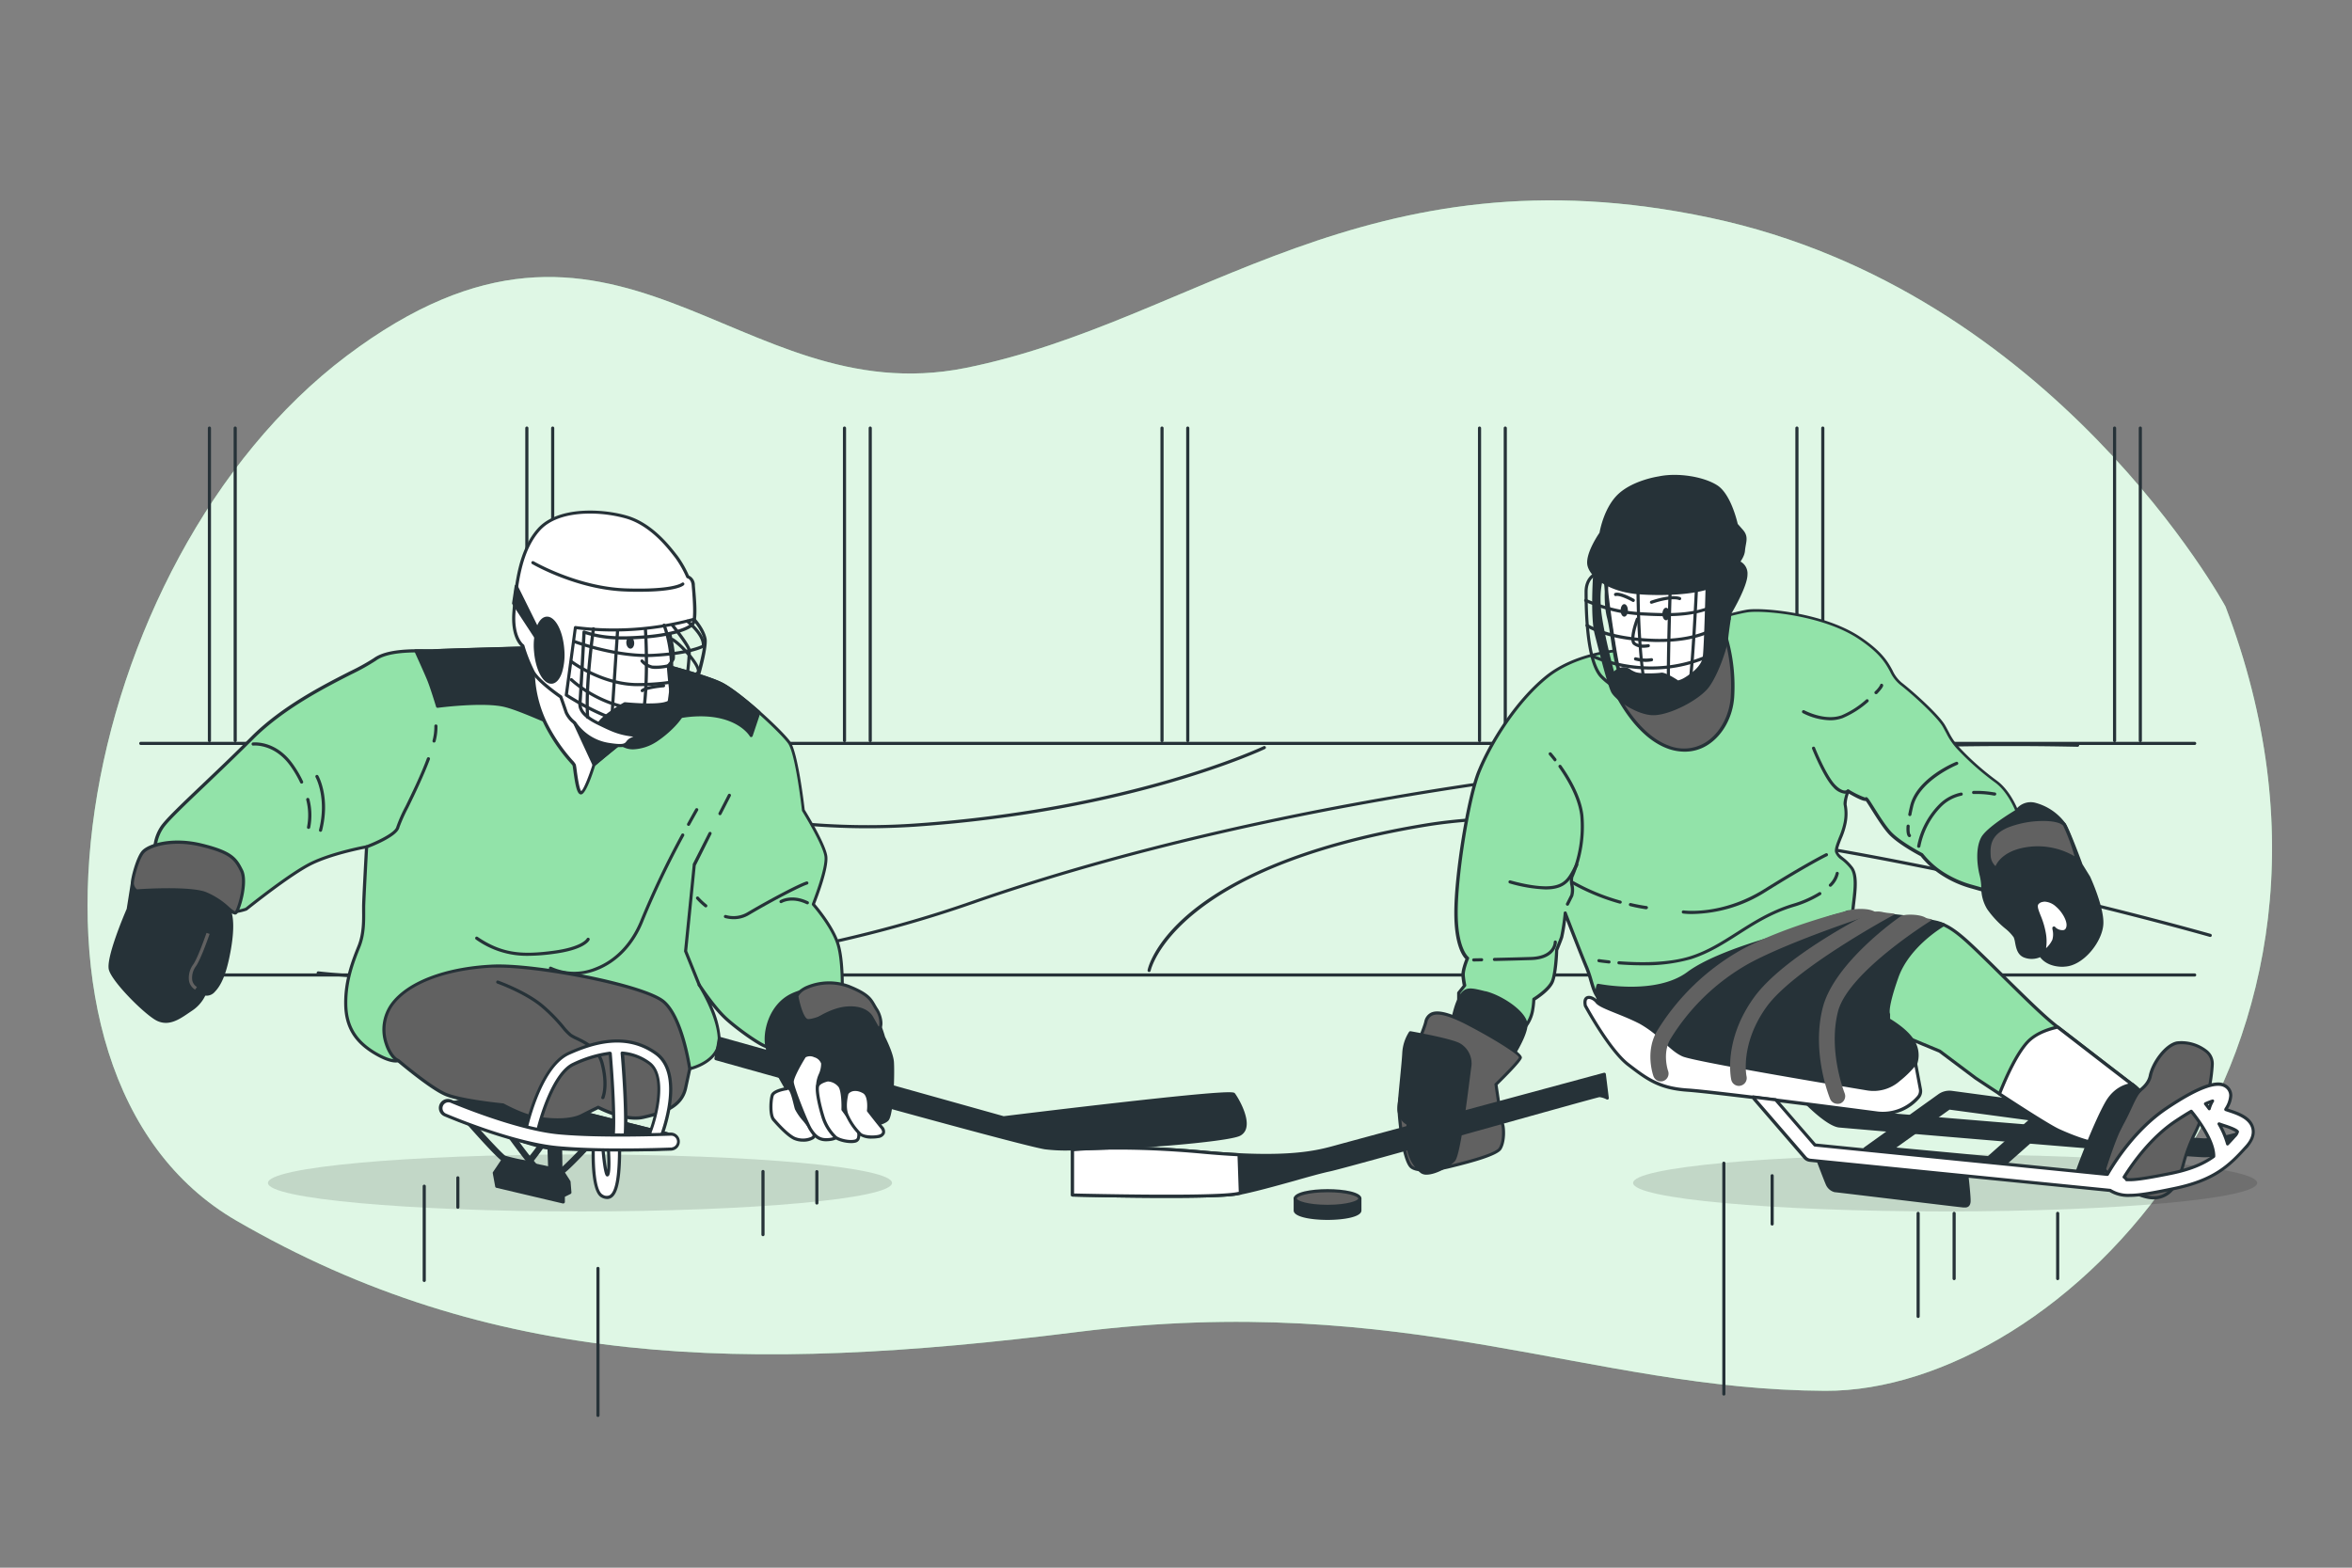 <svg xmlns="http://www.w3.org/2000/svg" viewBox="0 0 750 500"><rect x="0" y="0" width="750" height="500" fill="#808080" stroke="none"/><g id="background-simple"><path d="M709.66,193.46s-54.55-100.7-164.31-124S381.27,102.7,307.83,117.37s-110.9-69.05-197.35-3.82S-5.45,342.5,75.42,389.34s162.11,48.78,268,35.5S506.81,443.24,582,443.59,764,336,709.66,193.46Z" style="fill:#92E3A9"></path><path d="M709.66,193.46s-54.55-100.7-164.31-124S381.27,102.7,307.83,117.37s-110.9-69.05-197.35-3.82S-5.45,342.5,75.42,389.34s162.11,48.78,268,35.5S506.81,443.24,582,443.59,764,336,709.66,193.46Z" style="fill:#fff;opacity:0.7"></path></g><g id="Fence"><path d="M699.83,311.46H44.89a.51.51,0,0,1-.5-.5.5.5,0,0,1,.5-.5H699.83a.5.5,0,0,1,.5.5A.5.5,0,0,1,699.83,311.46Z" style="fill:#263238"></path><path d="M149.8,313a466.21,466.21,0,0,1-48.38-2.2.5.5,0,0,1-.44-.55.5.5,0,0,1,.56-.44c1.08.13,108.78,12.35,208.06-22.32,96.11-33.57,231.32-52.83,352.91-50.31a.52.52,0,0,1,.49.51.5.5,0,0,1-.5.49h0C541,235.62,405.93,254.87,309.93,288.39,251.75,308.71,190.69,313,149.8,313Z" style="fill:#263238"></path><path d="M366.43,310h-.1a.5.5,0,0,1-.39-.59c.06-.34,1.76-8.47,13.53-18.34,10.79-9,32.5-21.32,74.66-28.34,80.57-13.44,249.11,34.64,250.8,35.12a.5.5,0,0,1,.34.62.49.49,0,0,1-.62.34c-1.69-.48-170-48.49-250.36-35.1-80,13.34-87.31,45.57-87.37,45.89A.5.5,0,0,1,366.43,310Z" style="fill:#263238"></path><path d="M276.69,264.17c-63.21,0-115.82-26.59-116.38-26.88a.5.5,0,1,1,.45-.89c.61.31,61.35,31,130.62,26.28S402.51,238.19,402.92,238a.5.5,0,1,1,.43.9c-.41.2-42.39,20.05-111.9,24.79C286.48,264,281.55,264.17,276.69,264.17Z" style="fill:#263238"></path><path d="M699.83,237.6H44.89a.5.5,0,0,1,0-1H699.83a.5.5,0,0,1,0,1Z" style="fill:#263238"></path><path d="M66.78,236.71a.5.5,0,0,1-.5-.5V136.54a.51.51,0,0,1,.5-.5.5.5,0,0,1,.5.5v99.67A.5.5,0,0,1,66.78,236.71Z" style="fill:#263238"></path><path d="M75,236.71a.5.5,0,0,1-.5-.5V136.54a.51.51,0,0,1,.5-.5.5.5,0,0,1,.5.5v99.67A.5.5,0,0,1,75,236.71Z" style="fill:#263238"></path><path d="M168,236.71a.5.5,0,0,1-.5-.5V136.54a.51.51,0,0,1,.5-.5.5.5,0,0,1,.5.5v99.67A.5.5,0,0,1,168,236.71Z" style="fill:#263238"></path><path d="M176.24,236.71a.5.5,0,0,1-.5-.5V136.54a.51.51,0,0,1,.5-.5.5.5,0,0,1,.5.5v99.67A.5.5,0,0,1,176.24,236.71Z" style="fill:#263238"></path><path d="M269.29,236.71a.5.5,0,0,1-.5-.5V136.54a.5.5,0,0,1,.5-.5.51.51,0,0,1,.5.5v99.67A.5.5,0,0,1,269.29,236.71Z" style="fill:#263238"></path><path d="M277.5,236.71a.5.5,0,0,1-.5-.5V136.54a.5.5,0,0,1,.5-.5.51.51,0,0,1,.5.5v99.67A.5.5,0,0,1,277.5,236.71Z" style="fill:#263238"></path><path d="M370.54,236.71a.5.5,0,0,1-.5-.5V136.54a.5.5,0,0,1,.5-.5.51.51,0,0,1,.5.5v99.67A.5.5,0,0,1,370.54,236.71Z" style="fill:#263238"></path><path d="M378.75,236.71a.5.5,0,0,1-.5-.5V136.54a.5.5,0,0,1,.5-.5.51.51,0,0,1,.5.5v99.67A.5.5,0,0,1,378.75,236.71Z" style="fill:#263238"></path><path d="M471.79,236.71a.5.5,0,0,1-.5-.5V136.54a.5.5,0,0,1,.5-.5.51.51,0,0,1,.5.5v99.67A.5.5,0,0,1,471.79,236.71Z" style="fill:#263238"></path><path d="M480,236.71a.5.5,0,0,1-.5-.5V136.54a.5.5,0,0,1,.5-.5.51.51,0,0,1,.5.5v99.67A.5.5,0,0,1,480,236.71Z" style="fill:#263238"></path><path d="M573,236.71a.5.5,0,0,1-.5-.5V136.54a.5.5,0,1,1,1,0v99.67A.5.5,0,0,1,573,236.71Z" style="fill:#263238"></path><path d="M581.25,236.71a.5.5,0,0,1-.5-.5V136.54a.5.5,0,1,1,1,0v99.67A.5.5,0,0,1,581.25,236.71Z" style="fill:#263238"></path><path d="M674.29,236.71a.5.5,0,0,1-.5-.5V136.54a.5.5,0,1,1,1,0v99.67A.5.5,0,0,1,674.29,236.71Z" style="fill:#263238"></path><path d="M682.5,236.71a.5.5,0,0,1-.5-.5V136.54a.5.5,0,1,1,1,0v99.67A.5.5,0,0,1,682.5,236.71Z" style="fill:#263238"></path></g><g id="character-2"><ellipse cx="620.26" cy="377.29" rx="99.5" ry="9.09" style="opacity:0.13"></ellipse><path d="M549.7,445.11a.5.5,0,0,1-.5-.5V371a.5.5,0,0,1,.5-.5.5.5,0,0,1,.5.5v73.64A.5.5,0,0,1,549.7,445.11Z" style="fill:#263238"></path><path d="M565.1,390.88a.5.5,0,0,1-.5-.5V375a.5.5,0,0,1,1,0v15.39A.5.5,0,0,1,565.1,390.88Z" style="fill:#263238"></path><path d="M656.15,408.29a.5.5,0,0,1-.5-.5V387a.5.5,0,0,1,.5-.5.5.5,0,0,1,.5.5v20.75A.5.5,0,0,1,656.15,408.29Z" style="fill:#263238"></path><path d="M623.13,408.29a.5.5,0,0,1-.5-.5V387a.5.5,0,0,1,.5-.5.5.5,0,0,1,.5.5v20.75A.5.5,0,0,1,623.13,408.29Z" style="fill:#263238"></path><path d="M611.65,420.36a.5.5,0,0,1-.5-.5V387a.5.5,0,0,1,.5-.5.5.5,0,0,1,.5.5v32.82A.5.5,0,0,1,611.65,420.36Z" style="fill:#263238"></path><path d="M579.07,368.29s3,8,3.62,9.33a3.7,3.7,0,0,0,2.33,2.1c.47,0,40.6,4.9,41.18,4.9s1.52.24,1.64-1.4-.82-9.68-.82-9.68Z" style="fill:#263238"></path><path d="M626.6,385.13h-.4c-.31,0-8.67-1-22.4-2.66-9-1.08-18.39-2.21-18.8-2.24h0a4.16,4.16,0,0,1-2.77-2.39c-.58-1.28-3.5-9-3.63-9.36a.53.53,0,0,1,.07-.49.55.55,0,0,1,.45-.19l48,5.25a.51.51,0,0,1,.44.44c0,.33.94,8.12.82,9.78S627.21,385.13,626.6,385.13Zm-46.77-16.25c.77,2,2.85,7.51,3.31,8.54a3.43,3.43,0,0,0,1.88,1.8c.23,0,5.94.69,18.9,2.25,10.22,1.23,21.8,2.63,22.3,2.65h.2c.56,0,.85,0,.92-.94.1-1.37-.59-7.56-.77-9.2Z" style="fill:#263238"></path><path d="M634.94,374.28h-.23l-38.52-3.58a2.48,2.48,0,0,1-2.18-1.83,2.5,2.5,0,0,1,1-2.69l23.42-16.75a5.57,5.57,0,0,1,4-1l28.89,3.89a3.76,3.76,0,0,1,2,6.54l-16.68,14.8A2.49,2.49,0,0,1,634.94,374.28Zm-31.61-7.94,30.76,2.85,13.85-12.29-26.22-3.52a.56.56,0,0,0-.43.1h0Zm16.51-14.89h0Z" style="fill:#263238"></path><path d="M634.94,374.78h-.27l-38.53-3.58a3,3,0,0,1-1.47-5.42L618.09,349a6.07,6.07,0,0,1,4.37-1.08l28.89,3.88a4.26,4.26,0,0,1,2.26,7.41L636.93,374A3,3,0,0,1,634.94,374.78Zm-13.31-25.91a5.11,5.11,0,0,0-3,.95l-23.42,16.76a2,2,0,0,0,1,3.62l38.52,3.58a2,2,0,0,0,1.52-.5L653,358.48a3.27,3.27,0,0,0-1.74-5.68l-28.89-3.88A5.34,5.34,0,0,0,621.63,348.87Zm12.46,20.82h0l-30.77-2.86a.5.5,0,0,1-.44-.36.51.51,0,0,1,.2-.54l18-12.85a1.09,1.09,0,0,1,.8-.2l26.2,3.53a.49.49,0,0,1,.42.35.51.51,0,0,1-.15.52l-13.85,12.29A.5.5,0,0,1,634.09,369.69ZM604.71,366l29.21,2.72,12.87-11.43-25.13-3.38Zm15.14-14a.5.5,0,0,1-.51-.5.5.5,0,0,1,.5-.5h0a.5.5,0,0,1,0,1Z" style="fill:#263238"></path><path d="M702.93,368.6c-5.48,0-115.81-9.4-116.52-9.49-3.64-.49-10.2-7-12.85-9.81a2.5,2.5,0,0,1,3.62-3.45c4,4.16,8.58,8,9.9,8.3,5.29.71,112.49,9.45,115.85,9.45,4.2,0,10.79-2,10.85-2a2.5,2.5,0,0,1,1.45,4.79C714.94,366.48,707.88,368.6,702.93,368.6Z" style="fill:#263238"></path><path d="M702.93,369.1c-5.47,0-115.88-9.4-116.59-9.5-3.66-.49-9.81-6.45-13.14-10a3,3,0,1,1,4.34-4.13c4.12,4.33,8.57,7.94,9.64,8.15,5.27.7,112.39,9.44,115.75,9.44,4,0,10.43-1.89,10.7-2a3,3,0,0,1,1.75,5.75C714.62,367.09,707.83,369.1,702.93,369.1ZM575.37,345.58a2,2,0,0,0-1.45,3.38c5.45,5.72,10.14,9.33,12.55,9.65.81.1,111.07,9.49,116.46,9.49,4.84,0,11.86-2.1,12.16-2.19a2,2,0,0,0-1.16-3.83c-.7.21-6.9,2-11,2-3.36,0-110.61-8.75-115.91-9.45-1.66-.34-6.58-4.65-10.2-8.45A2,2,0,0,0,575.37,345.58Z" style="fill:#263238"></path><path d="M517.62,207.38s-14.6.46-24.64,8.67-18,21.67-21.44,30.11-7.3,32.85-7.3,44.94,3.65,14.61,3.65,14.61-1.6,3.65-1.37,5.7a25.1,25.1,0,0,0,.46,3l-1.83,2.29v2.28s2.28-3,9.13.91,12.32,7.3,12.32,7.3a11.93,11.93,0,0,0,2-4.56,24.06,24.06,0,0,0,.46-3.88s4.79-3,5.93-5.7,1.37-10,1.37-10,1.14-2.74,1.59-4.11a75.94,75.94,0,0,0,1.14-7.53s5,13,6.85,17.34,2.05,9.35,5.24,10.5S522,321,532.91,315.06s34-13.92,41.06-16,16.43-4.56,16.88-9.13,1.6-10.49-.45-13.23-4.34-3.42-4.8-5,2.29-6.16,2.74-9.35a14.7,14.7,0,0,0,0-5.7c-.23-1.14.91-4.34.91-4.34s5.48,3.2,5.71,2.51,4.79,8,8,11.18,9.81,6.62,9.81,6.62a27.2,27.2,0,0,0,6.85,6.16,33.59,33.59,0,0,0,9.35,4.1l4.79,1.37S637.16,269,639,265.1a28.24,28.24,0,0,1,4.1-6.39s-2.28-6.16-6.61-9.35a87.16,87.16,0,0,1-12.32-11c-2.51-3-2.51-3.65-4.34-6.85s-9.58-10.26-13.68-13.46-2.28-7.3-13.23-14.6-29.07-9.22-35.14-8.67S517.17,206.24,517.62,207.38Z" style="fill:#92E3A9"></path><path d="M486.6,327.65a.5.5,0,0,1-.27-.08c-.05,0-5.54-3.46-12.3-7.29-6.31-3.57-8.47-1.06-8.49-1a.52.52,0,0,1-.55.16.52.52,0,0,1-.34-.47v-2.28a.52.52,0,0,1,.11-.32l1.68-2.09c-.09-.4-.25-1.3-.42-2.79-.2-1.8.87-4.64,1.27-5.62-.93-.93-3.55-4.47-3.55-14.74,0-12.38,4-36.84,7.34-45.13,3.81-9.41,12-22.44,21.59-30.31,9.3-7.61,22.63-8.65,24.67-8.77,2.59-2.28,35.43-12.11,40.39-12.56,5.78-.52,24.2,1.26,35.45,8.76,7,4.68,8.86,8,10.34,10.76a10.81,10.81,0,0,0,2.92,3.86c3.8,2.95,11.89,10.22,13.82,13.6.51.89.87,1.59,1.2,2.2a20.31,20.31,0,0,0,3.08,4.57A85.73,85.73,0,0,0,636.78,249c4.4,3.25,6.69,9.33,6.78,9.59a.48.48,0,0,1-.1.51,28.06,28.06,0,0,0-4,6.26c-1.78,3.78-5.18,18.91-5.21,19.06a.54.54,0,0,1-.23.32.51.51,0,0,1-.4.05l-4.79-1.37a34,34,0,0,1-9.49-4.16,28.2,28.2,0,0,1-6.9-6.19c-.89-.47-6.8-3.63-9.83-6.66-1.87-1.87-4.16-5.52-5.84-8.18-.71-1.14-1.45-2.31-1.81-2.77q-1.07.14-5.41-2.35a10.85,10.85,0,0,0-.7,3.5,15.36,15.36,0,0,1,0,5.87,24.37,24.37,0,0,1-1.59,5c-.67,1.7-1.36,3.46-1.17,4.16s.84,1.18,1.72,1.89a16.78,16.78,0,0,1,3,3c1.85,2.47,1.29,7.2.8,11.37-.09.76-.18,1.5-.25,2.21-.47,4.71-9.27,7.25-16.34,9.3l-.9.26c-6.86,2-29.85,9.91-41,15.93-12.41,6.72-20,4.87-22.07,4.14-2.47-.88-3.31-3.76-4.21-6.81a39.18,39.18,0,0,0-1.33-4c-1.39-3.31-4.67-11.71-6.13-15.48a47,47,0,0,1-.92,5.63c-.42,1.25-1.38,3.57-1.58,4.06,0,.89-.3,7.46-1.4,10.12s-4.91,5.14-5.9,5.79a27.24,27.24,0,0,1-.46,3.69,12.24,12.24,0,0,1-2.15,4.78A.51.51,0,0,1,486.6,327.65Zm-18.45-10.3a13.21,13.21,0,0,1,6.37,2.07c5.73,3.24,10.55,6.2,11.94,7.06a11.37,11.37,0,0,0,1.7-4,24.62,24.62,0,0,0,.45-3.79.54.54,0,0,1,.23-.43c.05,0,4.67-2.91,5.73-5.47s1.33-9.79,1.34-9.86a.47.47,0,0,1,0-.17s1.14-2.74,1.59-4.08a69.21,69.21,0,0,0,1.12-7.42.5.5,0,0,1,1-.13c.05.13,5,13.05,6.84,17.33a40.56,40.56,0,0,1,1.37,4.07c.86,2.92,1.6,5.44,3.58,6.14s9.22,2.45,21.27-4.07c11.18-6.06,34.27-14,41.16-16l.91-.26c6.77-2,15.21-4.4,15.61-8.44.08-.71.16-1.46.25-2.23.48-4,1-8.5-.6-10.65a15.23,15.23,0,0,0-2.83-2.78,5.19,5.19,0,0,1-2-2.4c-.29-1,.37-2.68,1.2-4.79a24.3,24.3,0,0,0,1.53-4.77,14.19,14.19,0,0,0,0-5.54c-.25-1.24.81-4.26.93-4.6a.5.5,0,0,1,.3-.3.54.54,0,0,1,.43,0,27.67,27.67,0,0,0,5.16,2.53.55.55,0,0,1,.27-.12c.48-.06.68.19,2.66,3.35,1.65,2.62,3.91,6.22,5.7,8,3.1,3.1,9.62,6.49,9.68,6.52a.65.65,0,0,1,.18.15,26.83,26.83,0,0,0,6.71,6,33.64,33.64,0,0,0,9.2,4l4.3,1.22c.62-2.74,3.51-15.22,5.17-18.75a29.35,29.35,0,0,1,4-6.27c-.5-1.21-2.69-6.16-6.34-8.85a86.38,86.38,0,0,1-12.4-11,21.46,21.46,0,0,1-3.21-4.76c-.32-.59-.68-1.28-1.18-2.16-1.74-3-9.19-9.91-13.56-13.31a11.91,11.91,0,0,1-3.19-4.17c-1.42-2.61-3.2-5.87-10-10.41-11-7.36-29.12-9.1-34.81-8.59-6.24.57-37.74,10.65-39.73,12.21a.37.37,0,0,1-.05.11.48.48,0,0,1-.4.23c-.15,0-14.55.55-24.34,8.56-9.48,7.75-17.53,20.61-21.3,29.91-3.32,8.21-7.26,32.46-7.26,44.75,0,11.57,3.4,14.17,3.44,14.2a.51.51,0,0,1,.17.61s-1.54,3.55-1.33,5.44a26.75,26.75,0,0,0,.44,2.9.54.54,0,0,1-.09.44l-1.72,2.14v1.1A5.13,5.13,0,0,1,468.15,317.35Zm126.33-62.68ZM518.09,207.2Z" style="fill:#263238"></path><path d="M499.83,288.87a.49.49,0,0,1-.23-.06.5.5,0,0,1-.22-.67l1.37-2.73a7.14,7.14,0,0,0,0-3.08,6.63,6.63,0,0,1,0-2.82l.08-.2a39.5,39.5,0,0,0,3.08-19.17c-.67-5.67-4.11-11.52-6.87-15.43a.5.5,0,0,1,.12-.7.51.51,0,0,1,.7.12c2.83,4,6.35,10,7.05,15.89a40.68,40.68,0,0,1-3.15,19.67l-.08.19a7,7,0,0,0,.08,2.33,7.15,7.15,0,0,1-.1,3.64l-1.37,2.74A.48.48,0,0,1,499.83,288.87Z" style="fill:#263238"></path><path d="M495.88,242.84a.49.49,0,0,1-.39-.2c-.9-1.16-1.51-1.84-1.51-1.85a.5.5,0,0,1,0-.71.51.51,0,0,1,.71,0s.63.71,1.55,1.9a.5.5,0,0,1-.09.7A.51.51,0,0,1,495.88,242.84Z" style="fill:#263238"></path><path d="M524.92,290h-.07c-1.67-.25-3.37-.57-5.05-1a.49.49,0,0,1-.37-.6.5.5,0,0,1,.6-.38c1.65.39,3.32.71,5,.95a.5.5,0,0,1-.08,1Z" style="fill:#263238"></path><path d="M516.64,288.21l-.14,0a68.65,68.65,0,0,1-15.57-6.47.51.51,0,0,1-.16-.69.5.5,0,0,1,.69-.16,67.93,67.93,0,0,0,15.31,6.36.5.5,0,0,1,.35.62A.49.49,0,0,1,516.64,288.21Z" style="fill:#263238"></path><path d="M539.61,291.52a21.8,21.8,0,0,1-2.9-.15.5.5,0,1,1,.15-1c.12,0,12.08,1.69,25.67-6.77,13.78-8.59,19.61-11.41,19.66-11.44a.51.51,0,0,1,.67.24.5.5,0,0,1-.23.67c-.06,0-5.85,2.83-19.57,11.38A44.94,44.94,0,0,1,539.61,291.52Z" style="fill:#263238"></path><path d="M588.28,253.14h-.1a5.91,5.91,0,0,1-3.61-2.06c-3-3-6.58-11.88-6.73-12.26a.5.5,0,0,1,.93-.37c0,.09,3.65,9.06,6.5,11.92,2.53,2.52,3.63,1.6,3.64,1.59a.5.5,0,0,1,.7,0,.49.49,0,0,1,0,.69A2,2,0,0,1,588.28,253.14Z" style="fill:#263238"></path><path d="M609,260.28h-.09a.51.51,0,0,1-.4-.59c.15-.8.35-1.69.58-2.69,2.09-8.82,14.16-13.83,14.67-14a.5.5,0,0,1,.65.28.49.49,0,0,1-.27.65c-.12.05-12.11,5-14.08,13.34-.23,1-.42,1.86-.57,2.65A.49.49,0,0,1,609,260.28Z" style="fill:#263238"></path><path d="M608.87,267a.46.46,0,0,1-.22-.06c-.33-.16-.87-.84-.69-3.47a.51.51,0,0,1,.54-.47.5.5,0,0,1,.46.54c-.13,1.95.17,2.48.22,2.56a.5.5,0,0,1-.31.9Z" style="fill:#263238"></path><path d="M636,253.74c-.08,0-.3,0-.63-.08a30.67,30.67,0,0,0-6-.41.49.49,0,0,1-.52-.48.5.5,0,0,1,.48-.52,32.26,32.26,0,0,1,6.24.42l.49.07a.5.5,0,0,1,0,1Z" style="fill:#263238"></path><path d="M611.84,270.39h-.07a.5.5,0,0,1-.43-.56,25.94,25.94,0,0,1,7-13.28,13.77,13.77,0,0,1,6.93-3.76.5.5,0,0,1,.6.38.51.51,0,0,1-.37.6,12.83,12.83,0,0,0-6.44,3.47,25.09,25.09,0,0,0-6.7,12.73A.51.51,0,0,1,611.84,270.39Z" style="fill:#263238"></path><path d="M583.65,282.82a.51.51,0,0,1-.34-.14.49.49,0,0,1,0-.7,7.31,7.31,0,0,0,2.05-3.48.5.5,0,0,1,.55-.44.51.51,0,0,1,.44.55,7.86,7.86,0,0,1-2.31,4.05A.52.52,0,0,1,583.65,282.82Z" style="fill:#263238"></path><path d="M523.79,307.88c-2.72,0-5.31-.13-7.58-.3a.5.5,0,0,1-.46-.54.51.51,0,0,1,.54-.46c6.46.49,15.63.62,22.63-1.58,5.5-1.73,10.05-4.62,14.86-7.69,5.25-3.34,10.68-6.8,17.76-9a34.7,34.7,0,0,0,8.49-3.72.5.5,0,0,1,.54.85,35.27,35.27,0,0,1-8.74,3.83c-7,2.12-12.32,5.54-17.51,8.85-4.87,3.11-9.47,6-15.1,7.81A53.75,53.75,0,0,1,523.79,307.88Z" style="fill:#263238"></path><path d="M513,307.29h0c-2-.21-3.19-.39-3.2-.4a.5.5,0,0,1-.42-.57.49.49,0,0,1,.57-.41s1.21.18,3.15.39a.5.5,0,0,1-.05,1Z" style="fill:#263238"></path><path d="M476.55,306.51a.5.5,0,0,1-.5-.48.5.5,0,0,1,.49-.52c3.61-.08,8.06-.19,11.64-.3,7.19-.23,7.27-4.57,7.27-4.75a.5.5,0,0,1,1,0c0,.22-.09,5.49-8.24,5.75-3.58.11-8,.22-11.65.3Z" style="fill:#263238"></path><path d="M469.94,306.66a.51.51,0,0,1-.5-.49.52.52,0,0,1,.49-.51l2.51-.05a.49.49,0,0,1,.51.49.5.5,0,0,1-.49.51l-2.51.05Z" style="fill:#263238"></path><path d="M492.86,283.68a46.43,46.43,0,0,1-11.43-1.91.5.5,0,1,1,.29-.95c.08,0,7.5,2.24,12.59,1.8,4.58-.4,5.78-2.7,7.59-6.18l.45-.85a.5.5,0,0,1,.68-.21.51.51,0,0,1,.21.67l-.45.85c-1.82,3.51-3.27,6.27-8.39,6.72C493.9,283.66,493.38,283.68,492.86,283.68Z" style="fill:#263238"></path><path d="M598.2,221.39a.51.51,0,0,1-.34-.14.5.5,0,0,1,0-.71,8.45,8.45,0,0,0,1.64-2,.48.48,0,0,1,.5-.47.52.52,0,0,1,.5.53c0,.18,0,.67-1.91,2.68A.51.51,0,0,1,598.2,221.39Z" style="fill:#263238"></path><path d="M583.6,229.73a20.13,20.13,0,0,1-8.73-2.29.5.5,0,1,1,.48-.88c.07,0,6.49,3.52,11.91,1.57a28.28,28.28,0,0,0,7.8-5,.5.5,0,1,1,.65.76,29.77,29.77,0,0,1-8.11,5.14A11.9,11.9,0,0,1,583.6,229.73Z" style="fill:#263238"></path><path d="M513.9,218s6.56,16,18,20.2,19.87-5.72,20.55-16a55.59,55.59,0,0,0-1.9-18.41s-8.71,19.08-20.67,20.6S513.9,218,513.9,218Z" style="fill:#616161"></path><path d="M537.22,239.74a15.74,15.74,0,0,1-5.48-1c-11.52-4.23-18-19.82-18.31-20.48l.91-.42c.16.31,4,7.59,15.49,6.13s20.19-20.12,20.28-20.31l.54-1.18.39,1.24A56.62,56.62,0,0,1,553,222.28c-.41,6.33-3.59,12.16-8.28,15.22A13.49,13.49,0,0,1,537.22,239.74Zm-21.16-18.39c2.63,4.9,8.19,13.55,16,16.42a13.08,13.08,0,0,0,12-1.11c4.43-2.89,7.43-8.42,7.83-14.45a57.14,57.14,0,0,0-1.53-17c-2.16,4.29-10,18.36-20.48,19.68C522.94,225.82,518.54,223.49,516.06,221.35Z" style="fill:#263238"></path><path d="M512.55,184.14s-1,7.47.39,12.78,1.77,15.14,3.94,18.09,7.66,4.52,10.42,4.91,11-.59,13.37-2.95a16.84,16.84,0,0,0,4.91-10.81c.4-4.91,1.18-22.41,1.18-22.41s-12.19,2.95-21.63,2.36S508,178,512.55,184.14Z" style="fill:#fff"></path><path d="M528.79,220.51a11.21,11.21,0,0,1-1.56-.09c-2.71-.39-8.44-1.95-10.76-5.12-1.43-2-2.1-6.6-2.75-11.09-.39-2.68-.76-5.22-1.26-7.16-1.28-4.92-.58-11.52-.43-12.77-1.3-1.77-1.53-2.33-1.17-2.78s1.14-.19,3,.7c2.5,1.17,6.68,3.12,11.26,3.41,9.25.57,21.35-2.32,21.47-2.35a.5.5,0,0,1,.44.1.49.49,0,0,1,.18.41c0,.17-.79,17.56-1.18,22.43A17.47,17.47,0,0,1,541,217.33C538.84,219.51,532.38,220.51,528.79,220.51ZM512,182.43c.18.29.48.74,1,1.41a.54.54,0,0,1,.1.36c0,.08-1,7.44.38,12.59a72.54,72.54,0,0,1,1.28,7.27c.63,4.38,1.28,8.9,2.57,10.65,2,2.69,7.11,4.29,10.09,4.72s10.8-.66,12.94-2.81a16.44,16.44,0,0,0,4.77-10.5c.35-4.31,1-18.51,1.15-21.74-2.65.59-13,2.74-21.13,2.22-4.76-.29-9.05-2.29-11.62-3.49C512.94,182.85,512.38,182.59,512,182.43Z" style="fill:#263238"></path><path d="M544.39,186.24s-.46,19.66-.91,23.31-5,6.4-6.17,7.09a8.24,8.24,0,0,1-2.29.91s-4.11-2.74-5.26-2.51-6.62.45-8.45-.23-2.75-2.06-4.57-1.37a3.81,3.81,0,0,0-2.29,1.83s-3-10.75-4.11-18.52.23-11.65.23-11.65l-2.06-1.83s-.92,13.25.46,18.74,4.11,16.23,5.25,18.51,8,7.09,13,7.09,14.4-4.8,17.37-8.92,5.71-12.34,5.94-14.85,1.14-8.46,1.14-8.46,5-8.45,5-12.11-3-4.12-3-4.12Z" style="fill:#263238"></path><path d="M527.25,228.11c-5.26,0-12.26-4.94-13.47-7.36-.86-1.7-2.64-8-5.3-18.62-1.37-5.5-.51-18.35-.47-18.9a.5.5,0,0,1,.83-.33l2.06,1.82a.52.52,0,0,1,.14.54s-1.32,3.89-.21,11.42c.93,6.29,3.08,14.63,3.84,17.46a5.21,5.21,0,0,1,1.89-1.17,3.65,3.65,0,0,1,3.46.63,9.49,9.49,0,0,0,1.46.74c1.69.63,7,.44,8.19.21s4.26,1.69,5.45,2.46a7.69,7.69,0,0,0,1.93-.8c4.55-2.73,5.74-5.16,5.93-6.72.45-3.59.91-23.07.91-23.26a.5.5,0,0,1,.2-.39l9.37-7.08a.48.48,0,0,1,.38-.1,4.34,4.34,0,0,1,3.39,4.61c0,3.59-4.49,11.33-5.05,12.28-.11.78-.91,6-1.12,8.33-.23,2.58-3,10.92-6,15.11S532.48,228.11,527.25,228.11ZM509,184.33c-.18,3.2-.62,13.09.5,17.56,3.3,13.18,4.66,17.28,5.22,18.41,1.09,2.18,7.75,6.81,12.58,6.81s14.08-4.72,17-8.71,5.62-12.09,5.85-14.61,1.11-8.24,1.15-8.48a.48.48,0,0,1,.06-.18c.05-.09,5-8.38,5-11.86a3.36,3.36,0,0,0-2.35-3.58l-9,6.8c0,2.37-.47,19.66-.91,23.12-.22,1.78-1.51,4.52-6.4,7.45a8.4,8.4,0,0,1-2.45,1,.51.51,0,0,1-.38-.07c-1.89-1.27-4.29-2.57-4.88-2.44-1.1.22-6.73.49-8.73-.25a10.46,10.46,0,0,1-1.61-.82c-1-.56-1.59-.94-2.61-.55a3.36,3.36,0,0,0-2,1.55.51.51,0,0,1-.49.3.5.5,0,0,1-.45-.36c0-.11-3-10.86-4.13-18.57-1-6.64-.15-10.47.15-11.57Z" style="fill:#263238"></path><path d="M524.09,206.6a5,5,0,0,1-3.3-1c-1.62-1.46.45-7.23.88-8.37a.5.5,0,0,1,.93.35c-1.12,3-1.88,6.61-1.14,7.27,1,.93,3.28.75,4.06.61a.48.48,0,0,1,.58.4.5.5,0,0,1-.4.58A9.36,9.36,0,0,1,524.09,206.6Z" style="fill:#263238"></path><path d="M524.86,211.1a13.46,13.46,0,0,1-3.44-.45.5.5,0,1,1,.28-1,12.53,12.53,0,0,0,4.84.27.5.5,0,1,1,.17,1A12,12,0,0,1,524.86,211.1Z" style="fill:#263238"></path><path d="M532.41,195.83c0,1.12-.51,2-1.15,2s-1.16-.91-1.16-2,.52-2,1.16-2S532.41,194.72,532.41,195.83Z" style="fill:#263238"></path><path d="M519.1,194.68c0,1.12-.52,2-1.16,2s-1.16-.9-1.16-2,.52-2,1.16-2S519.1,193.56,519.1,194.68Z" style="fill:#263238"></path><path d="M526.62,192.57a.52.52,0,0,1-.47-.33.51.51,0,0,1,.31-.64c.25-.09,6.28-2.22,9.3-1.16a.5.5,0,0,1,.31.64.49.49,0,0,1-.64.3c-2.69-.94-8.58,1.14-8.64,1.16A.47.47,0,0,1,526.62,192.57Z" style="fill:#263238"></path><path d="M520.83,192a.57.57,0,0,1-.25-.06c-1.49-.86-4.26-2.11-5.26-1.84a.5.5,0,1,1-.26-1c1.74-.48,5.59,1.68,6,1.93a.5.5,0,0,1,.19.68A.51.51,0,0,1,520.83,192Z" style="fill:#263238"></path><path d="M527.4,222.75c-6.84,0-12.89-2.3-17.06-6.59-3.31-3.41-5.06-12.89-5.06-27.42,0-4.46,2.89-5.87,3-5.92a.5.5,0,0,1,.42.9c-.1.05-2.44,1.22-2.44,5,0,18,2.6,24.48,4.78,26.72,4.89,5,12.55,7.2,21,5.94,8.73-1.31,14.22-9.25,14.49-16.17.28-7.42-.29-18.24-.29-18.34a.49.49,0,0,1,.47-.53.52.52,0,0,1,.53.47c0,.11.57,11,.29,18.43s-6.1,15.74-15.34,17.13A33,33,0,0,1,527.4,222.75Z" style="fill:#263238"></path><path d="M526.5,213.54a47.46,47.46,0,0,1-19.21-3.94.5.5,0,1,1,.45-.89c.18.09,18.84,9.17,38.78-.87l3-2.27a.49.49,0,0,1,.7.1.5.5,0,0,1-.09.7l-3,2.31A45.23,45.23,0,0,1,526.5,213.54Z" style="fill:#263238"></path><path d="M529.3,204.75c-.54,0-1.1,0-1.68,0-15.46-.43-21.59-4.69-21.84-4.87a.5.5,0,0,1-.12-.7.51.51,0,0,1,.7-.11c.06,0,6.18,4.26,21.29,4.68,13.25.38,19.17-3.91,19.23-3.95L551.1,197a.5.5,0,1,1,.55.84l-4.19,2.75C547.24,200.76,541.74,204.75,529.3,204.75Z" style="fill:#263238"></path><path d="M531.06,196.53c-2.14,0-4.35-.08-6.63-.2a51.5,51.5,0,0,1-19-4.39.5.5,0,0,1-.22-.68.49.49,0,0,1,.67-.21,50.76,50.76,0,0,0,18.62,4.28c12.14.62,21.39.39,30-8.25a.5.5,0,0,1,.71.71C548,195,540.15,196.53,531.06,196.53Z" style="fill:#263238"></path><path d="M525.32,222.54a.5.5,0,0,1-.48-.37c-2.88-10.22-3-32.92-3-33.15a.5.5,0,0,1,.5-.5h0a.5.5,0,0,1,.5.5c0,.23.07,22.79,2.91,32.88a.5.5,0,0,1-.34.62Z" style="fill:#263238"></path><path d="M532.12,222.39a.49.49,0,0,1-.49-.46c-.43-6,.39-32.1.43-33.21a.51.51,0,0,1,.52-.48.5.5,0,0,1,.48.52c0,.27-.86,27.11-.44,33.1a.49.49,0,0,1-.46.53Z" style="fill:#263238"></path><path d="M538.64,220.22h-.09a.49.49,0,0,1-.4-.58c1.14-6.4,2.3-31.67,2.31-31.93a.47.47,0,0,1,.52-.47.5.5,0,0,1,.48.52c-.05,1-1.18,25.59-2.33,32.06A.49.49,0,0,1,538.64,220.22Z" style="fill:#263238"></path><path d="M517.79,220.66a.5.5,0,0,1-.47-.34c-2.88-8.21-5.7-33.07-5.81-34.13a.5.5,0,1,1,1-.11c0,.26,2.92,25.81,5.76,33.91a.49.49,0,0,1-.3.64A.51.51,0,0,1,517.79,220.66Z" style="fill:#263238"></path><path d="M529,152.45s-7.57,1-12.36,5.29-6.05,12.36-6.05,12.36-4.8,6.81-3.79,10.35,6.56,7.82,15.64,8.57,22.2,0,26-3.53,7.32-7.06,7.57-9.84,1.26-4.28-.51-6.3l-1.76-2s-2-9.33-6.31-12.11S534.75,151.19,529,152.45Z" style="fill:#263238"></path><path d="M529,189.78c-2.43,0-4.73-.1-6.66-.26-9.1-.76-15-5.07-16.08-8.94-1-3.52,3.18-9.79,3.79-10.67.18-1,1.58-8.41,6.2-12.54s12.07-5.34,12.6-5.41c5.95-1.29,14.36,0,18.77,2.84,4.19,2.71,6.23,11.11,6.5,12.3l1.68,1.92c1.47,1.68,1.21,3.13.9,4.81-.1.58-.21,1.18-.27,1.87-.27,3-3.81,6.5-7.73,10.16C545.53,188.83,536.61,189.78,529,189.78Zm4.89-37.32a23.25,23.25,0,0,0-4.85.48h0c-.07,0-7.47,1.05-12.09,5.18s-5.88,12-5.89,12.06a.4.4,0,0,1-.09.21c0,.07-4.64,6.66-3.71,9.92,1,3.45,6.65,7.5,15.2,8.21,9.91.83,22.19-.22,25.6-3.39,3.62-3.38,7.17-6.9,7.41-9.52.07-.73.18-1.38.29-2,.3-1.65.48-2.65-.67-4l-1.77-2a.57.57,0,0,1-.11-.22c0-.1-2-9.17-6.09-11.8C544,153.66,538.73,152.46,533.9,152.46Zm-4.95,0h0Z" style="fill:#263238"></path><path d="M481.41,338.27s4.87-7.25,5.19-11.12-7.65-9.18-13-10.5-6.54-1.68-8.49,2.29-2.9,12.5-2.9,12.5Z" style="fill:#263238"></path><path d="M481.41,338.77l-.17,0-19.15-6.83a.5.5,0,0,1-.33-.53c0-.35,1-8.66,2.94-12.66,2.11-4.3,3.69-3.9,8.91-2.6l.15,0c5.51,1.38,13.67,6.87,13.33,11-.32,3.95-5.06,11.06-5.26,11.36A.51.51,0,0,1,481.41,338.77ZM462.8,331.1l18.41,6.57c.93-1.45,4.62-7.32,4.89-10.56s-7.09-8.61-12.59-10l-.14,0c-5.21-1.3-6-1.5-7.77,2.07C464,322.52,463,329.39,462.8,331.1Z" style="fill:#263238"></path><path d="M477.05,345.85s7.59-7.39,7.78-8.53-8-6.26-16.7-10.81-12.51-4.36-13.46-.57-8.92,21.43-8.54,28.07,1.71,15.36,3.61,17.83,10.62.76,11.95.38,15.17-3.41,16.69-5.88,1.14-7,.76-7.78S477.05,345.85,477.05,345.85Z" style="fill:#616161"></path><path d="M454.4,373.66c-2.16,0-4.17-.36-5.06-1.52-2.12-2.75-3.38-12.33-3.71-18.1-.27-4.8,3.69-15.14,6.31-22,1.1-2.88,2-5.15,2.24-6.23a4,4,0,0,1,2.16-2.85c2.24-1,6.06,0,12,3.09.7.37,17.33,9.08,16.95,11.34-.19,1.14-5.33,6.28-7.74,8.64.65,4.53,1.74,11.68,2,12.31.46.92.8,5.67-.79,8.25-1.25,2-9.08,4.17-15.76,5.8l-1.22.3A36,36,0,0,1,454.4,373.66Zm3.94-50.07a3.82,3.82,0,0,0-1.59.3,3,3,0,0,0-1.6,2.17c-.28,1.14-1.16,3.44-2.27,6.35-2.59,6.76-6.51,17-6.25,21.57.39,6.81,1.75,15.28,3.5,17.56,1.62,2.1,9.79.66,11.42.2.19-.06.63-.16,1.25-.31,9.26-2.26,14.36-4.06,15.15-5.35,1.45-2.35,1-6.72.74-7.29-.39-.77-1.73-10-2.14-12.87l0-.25.18-.17c3.6-3.51,7.44-7.56,7.63-8.27-.29-.91-7.11-5.42-16.43-10.28C463.59,324.7,460.44,323.59,458.34,323.59Z" style="fill:#263238"></path><path d="M511.57,342.63S432.29,364.06,426,365.77s-15.56,4.17-42.3,1.71-41.73-.76-41.73-.76v14.41s44,1.14,52.35-.38,23.33-6.25,29.59-7.58,85.16-23.71,86.11-23.71a7.48,7.48,0,0,1,2.47.76Z" style="fill:#263238"></path><path d="M372.3,382.05c-14,0-29.25-.39-30.31-.42a.49.49,0,0,1-.49-.5V366.72a.5.5,0,0,1,.45-.5c.15,0,15.34-1.68,41.83.76,26.84,2.47,36,0,42.12-1.69s84.75-22.93,85.54-23.14a.5.5,0,0,1,.41.07.49.49,0,0,1,.22.35l.94,7.59a.49.49,0,0,1-.2.47.53.53,0,0,1-.52,0,6.64,6.64,0,0,0-2.24-.71c-.75.11-16.83,4.6-33.86,9.36-22.8,6.37-48.64,13.59-52.15,14.34-2.59.55-6.8,1.72-11.26,3-6.31,1.75-13.46,3.74-18.34,4.63C391.05,381.86,382,382.05,372.3,382.05Zm-29.8-1.4c4.84.11,44,1,51.76-.39,4.84-.88,12-2.86,18.25-4.61,4.48-1.24,8.7-2.41,11.33-3,3.47-.74,29.3-7.95,52.08-14.32,26.07-7.28,33.71-9.4,34.13-9.4a5.51,5.51,0,0,1,1.86.45l-.76-6.15c-7.1,1.92-79.08,21.38-85,23-6.16,1.68-15.46,4.22-42.48,1.73-23.87-2.2-38.5-1.06-41.18-.81Z" style="fill:#263238"></path><path d="M395.1,368.3c-3.4-.17-7.17-.44-11.37-.82C357,365,342,366.72,342,366.72v14.41s44,1.14,52.35-.38l1.17-.22Z" style="fill:#fff"></path><path d="M372.3,382.05c-14,0-29.25-.39-30.31-.42a.49.49,0,0,1-.49-.5V366.72a.5.5,0,0,1,.45-.5c.15,0,15.34-1.68,41.83.76,4,.37,7.82.64,11.34.82a.5.5,0,0,1,.48.48l.42,12.23a.5.5,0,0,1-.4.51l-1.18.23C391.05,381.86,382,382.05,372.3,382.05Zm-29.8-1.4c4.84.11,44,1,51.76-.39l.75-.14-.39-11.35c-3.42-.17-7.09-.44-10.94-.79-23.87-2.2-38.5-1.06-41.18-.81Z" style="fill:#263238"></path><path d="M449.74,329.35s12.89,2.28,15.55,3.8A6.89,6.89,0,0,1,468.7,340c-.38,2.27-3.22,27.69-5.12,30s-8.15,5.31-10.24,3.8a12.22,12.22,0,0,1-4.36-8.92v-6.45s-2.85-1.51-2.85-4.36,1.33-14.41,1.52-18.21A13.22,13.22,0,0,1,449.74,329.35Z" style="fill:#263238"></path><path d="M454.92,374.65a3.08,3.08,0,0,1-1.87-.51,12.65,12.65,0,0,1-4.57-9.32v-6.16a5.79,5.79,0,0,1-2.85-4.65c0-1.6.41-5.89.81-10,.32-3.35.63-6.52.71-8.19a13.72,13.72,0,0,1,2.18-6.72.51.51,0,0,1,.49-.2c.53.1,13,2.31,15.72,3.85a7.43,7.43,0,0,1,3.66,7.35c-.07.42-.24,1.72-.47,3.52-1.63,12.85-3.33,25-4.76,26.68S457.92,374.65,454.92,374.65ZM450,329.9a13,13,0,0,0-1.83,5.93c-.08,1.69-.39,4.87-.71,8.24-.4,4.12-.81,8.38-.81,9.94,0,2.52,2.56,3.91,2.58,3.92a.5.5,0,0,1,.27.44v6.45a11.77,11.77,0,0,0,4.15,8.51c1.78,1.29,7.79-1.57,9.57-3.71,1.44-1.72,3.69-19.48,4.54-26.16.23-1.81.4-3.12.47-3.57a6.47,6.47,0,0,0-3.17-6.31C462.72,332.26,452,330.27,450,329.9Z" style="fill:#263238"></path><path d="M590.79,291.63s22,1.22,27.13,2.65,9.58,6.12,17.33,13.66,15.5,15.5,20.8,19.58,22.44,17.34,23.86,18.36,3.47,2.65,2.66,7.34-6.73,11.22-10.81,11.62-10.81-2.24-15.3-4.28S630,343.84,630,343.84l-11.42-8.57-24.07-10s-18.15,2-32.83-2.45S543.48,309,545.31,307.54s26.31-8.37,30-11S587.73,290.61,590.79,291.63Z" style="fill:#92E3A9"></path><path d="M670.88,365.38c-4.11,0-10.14-2.32-14.63-4.36s-25.68-16.17-26.58-16.77l-11.39-8.54-23.89-9.92c-1.67.17-18.95,1.78-32.91-2.48-12.16-3.72-16.46-10.59-17-13.71a2.45,2.45,0,0,1,.56-2.46c.81-.63,5-2,11.63-4.2,7.28-2.39,16.33-5.36,18.36-6.82,3.64-2.63,12.52-6,15.88-5,1.56.09,22.17,1.27,27.17,2.67,4.82,1.35,8.93,5.37,15.76,12l1.79,1.75,5,4.95c6,5.87,11.59,11.42,15.72,14.6l7.13,5.49c7,5.41,15.72,12.14,16.72,12.85,1.31.94,3.75,2.68,2.85,7.83-.87,5-7.07,11.62-11.25,12C671.51,365.37,671.2,365.38,670.88,365.38Zm-76.42-40.6a.48.48,0,0,1,.2,0l24.06,10,.11.06,11.42,8.57c.2.13,22,14.67,26.42,16.67,4.72,2.14,11.18,4.61,15,4.24s9.57-6.67,10.36-11.22-1.24-6-2.45-6.85c-1-.72-9.73-7.45-16.74-12.87l-7.13-5.49c-4.17-3.21-9.83-8.78-15.81-14.68-1.67-1.64-3.35-3.3-5-4.94l-1.79-1.75C626.4,300,622.35,296,617.78,294.76c-5-1.39-26.79-2.62-27-2.63a.35.35,0,0,1-.14,0c-2.7-.91-11.28,2.11-15,4.83-2.16,1.55-10.91,4.43-18.64,7-5.21,1.71-10.61,3.48-11.33,4-.19.15-.35.62-.19,1.49.54,2.91,4.64,9.36,16.35,12.93,14.41,4.41,32.45,2.45,32.63,2.43Z" style="fill:#263238"></path><path d="M602.24,325.17c3.15,1.88,6.9,4.66,8.34,7.86,2.65,5.91-1.64,12.85-12.65,15.09s-46.5-2.24-55.68-4.49-28.34-15.7-31.2-21.21-1.43-8.15-1.43-8.15,18.36,3.87,28.76-3.88,36.91-13.87,36.91-13.87l14.08-5.71s15.29,1,21,2,9.38,2,9.38,2-11.21,6.32-14.89,16.72-2.65,11.83-2.65,11.83Z" style="fill:#263238"></path><path d="M589.33,349.23c-15.2,0-40.16-3.39-47.19-5.11-9.63-2.35-28.65-15.9-31.53-21.47s-1.49-8.5-1.43-8.62a.5.5,0,0,1,.55-.25c.18,0,18.25,3.73,28.35-3.79,10.37-7.72,36-13.7,37.1-13.95l14-5.69a.54.54,0,0,1,.22,0c.15,0,15.39,1,21.06,2.05s9.39,2,9.43,2.05a.51.51,0,0,1,.36.42.53.53,0,0,1-.25.5c-.11.06-11.1,6.35-14.66,16.45-3.39,9.59-2.72,11.35-2.69,11.43a.3.3,0,0,1,.06.23l0,1.45c3,1.83,6.83,4.65,8.3,7.93a8.87,8.87,0,0,1-.21,7.8c-2,3.88-6.54,6.72-12.79,8A47.28,47.28,0,0,1,589.33,349.23ZM510,314.84c-.24.84-.57,3.27,1.55,7.35,2.74,5.29,21.66,18.7,30.87,21,8.63,2.11,44.32,6.75,55.46,4.48,5.95-1.21,10.25-3.86,12.1-7.47a7.79,7.79,0,0,0,.19-6.93c-1.41-3.13-5.2-5.87-8.14-7.63a.49.49,0,0,1-.24-.42l0-1.63c-.26-.7-.44-3.25,2.68-12.1s11.2-14.53,14.09-16.37c-1.5-.38-4.41-1.06-8.2-1.74-5.36-.95-19.42-1.92-20.83-2l-14,5.67c-.34.08-26.6,6.2-36.8,13.8C529,318,512.84,315.39,510,314.84Z" style="fill:#263238"></path><path d="M610.78,338.94s-.41,1.43-5.3,5.51a12.18,12.18,0,0,1-10,2.85s-54.45-9-58.73-10.8-7.75-7.35-13.67-10.41-12.64-4.89-13.86-6.52-4.49-2.65-3.67,1.22c0,0,7.54,14.07,13.66,18.76s10,7.55,19,8.16,60.57,7.34,60.57,7.34A15,15,0,0,0,611.68,350a3,3,0,0,0,.69-2.56Z" style="fill:#fff"></path><path d="M600.27,355.62c-.5,0-1,0-1.57-.07s-51.7-6.73-60.56-7.34c-9.29-.63-13.24-3.67-19.23-8.26s-13.49-18.34-13.8-18.92a.34.34,0,0,1-.05-.14c-.44-2.06.22-2.84.86-3.12,1.14-.52,2.84.35,3.7,1.5.6.81,3.1,1.81,6,3,2.39,1,5.11,2.06,7.7,3.4a35,35,0,0,1,7.76,5.93c2,1.85,3.88,3.6,5.88,4.46,4.17,1.79,58.07,10.68,58.61,10.77a11.83,11.83,0,0,0,9.6-2.74c4.58-3.83,5.12-5.22,5.14-5.28a.52.52,0,0,1,.52-.34.5.5,0,0,1,.45.4l1.59,8.47a3.51,3.51,0,0,1-.81,3A15.26,15.26,0,0,1,600.27,355.62Zm-94.25-35c.56,1,7.74,14.13,13.49,18.54s9.71,7.44,18.7,8,60.08,7.28,60.6,7.35a14.42,14.42,0,0,0,12.49-4.91,2.58,2.58,0,0,0,.58-2.15l-1.36-7.23a33,33,0,0,1-4.72,4.56,12.61,12.61,0,0,1-10.43,3c-2.19-.36-54.53-9-58.82-10.83-2.15-.93-4.1-2.74-6.16-4.65a34.83,34.83,0,0,0-7.53-5.77c-2.56-1.32-5.25-2.41-7.63-3.36-3.27-1.32-5.64-2.28-6.41-3.31-.65-.86-1.9-1.46-2.49-1.19C505.92,318.86,505.81,319.57,506,320.62Z" style="fill:#263238"></path><path d="M585.9,352.05a2.5,2.5,0,0,1-2.31-1.55c-.25-.6-6-14.8-2.36-29.1s23.88-28.51,24.86-29.16c1.15-.77,5.9-.71,7.82.38,1.2.69,2.91.28,1.76,1.05-.22.15-26.4,16.39-29.59,29s2.08,25.84,2.13,26a2.51,2.51,0,0,1-1.36,3.26A2.48,2.48,0,0,1,585.9,352.05Z" style="fill:#616161"></path><path d="M554.49,346.34a2.5,2.5,0,0,1-2.44-2c-.11-.5-2.57-12.46,7.14-26.05,9.4-13.17,35.73-26.45,36.87-27.07a7.3,7.3,0,0,1,4.49-.27c2.2.45,4.42.26,3.2.91-.27.15-31.76,17.11-40.49,29.34-8.44,11.8-6.35,22-6.33,22.07a2.5,2.5,0,0,1-1.91,3A2.39,2.39,0,0,1,554.49,346.34Z" style="fill:#616161"></path><path d="M529.61,344.91a2.5,2.5,0,0,1-2.35-1.65c-.12-.32-2.81-7.93,1.23-14.59a74.14,74.14,0,0,1,26.85-25.78c13.94-7.58,33.75-12.4,34.59-12.65a16.35,16.35,0,0,1,4.94-.27c2.11.18,4.08,1.08,2.75,1.46-.2.06-26.43,8.53-39.89,15.85a68.83,68.83,0,0,0-25,24c-2.78,4.58-.83,10.24-.81,10.29a2.51,2.51,0,0,1-1.51,3.2A2.48,2.48,0,0,1,529.61,344.91Z" style="fill:#616161"></path><path d="M679.91,345.88c-1.41-1-18.32-14.1-23.74-18.27-3.46.76-7.2,2.18-9.65,4.81-3.53,3.79-6.89,11.29-8.93,16.45,6.81,4.46,16.12,10.44,18.87,11.69,4.49,2,11.22,4.69,15.3,4.28s10-6.93,10.81-11.62S681.34,346.9,679.91,345.88Z" style="fill:#fff"></path><path d="M670.88,365.38c-4.11,0-10.14-2.32-14.63-4.36-2.73-1.25-11.81-7.07-18.94-11.73a.49.49,0,0,1-.19-.6c2.18-5.49,5.51-12.83,9-16.61,2.16-2.32,5.49-4,9.91-5a.5.5,0,0,1,.41.09l6.86,5.29c7.07,5.46,15.87,12.25,16.88,13h0c1.31.94,3.75,2.68,2.85,7.83-.87,5-7.07,11.62-11.25,12C671.51,365.37,671.2,365.38,670.88,365.38Zm-32.68-16.7c7,4.6,15.83,10.23,18.47,11.43,4.72,2.14,11.18,4.61,15,4.24s9.57-6.67,10.36-11.22-1.24-6-2.45-6.85c-1-.72-9.82-7.52-16.9-13l-6.67-5.15c-4.1.93-7.19,2.49-9.17,4.61C643.55,336.34,640.35,343.31,638.2,348.68Z" style="fill:#263238"></path><path d="M679.14,349.68s5.69-2.31,6.53-6.52,5.05-9.9,8.63-10.53,11.37,1.69,11.16,6.74-1.9,14.94-5.69,22.31-3.79,14.1-7.15,17.68-7.37,3.58-14.11,0-12.63-12.84-12.21-14.1,4.42-1.9,5.27-1.9,3.58-1.26,4.84-4.63S679.14,349.68,679.14,349.68Z" style="fill:#616161"></path><path d="M686.84,382.54c-2.36,0-5.13-.91-8.56-2.74-6.74-3.57-13-13.07-12.45-14.7s5.25-2.24,5.74-2.24,3.16-1.07,4.37-4.3,2.71-8.95,2.72-9l.06-.25.24-.09s5.44-2.27,6.22-6.16c.87-4.35,5.21-10.25,9-10.92a13.35,13.35,0,0,1,9.65,2.79,5.55,5.55,0,0,1,2.1,4.46c-.21,5-1.91,15.07-5.74,22.52a50,50,0,0,0-3.47,9.37c-1,3.43-1.86,6.39-3.77,8.43A8.11,8.11,0,0,1,686.84,382.54ZM679.57,350c-.3,1.12-1.58,5.91-2.69,8.87-1.3,3.46-4.15,4.95-5.31,4.95s-4.53.76-4.79,1.56c-.16,1.17,5.36,10,12,13.5s10.31,3.49,13.5.1c1.75-1.86,2.58-4.71,3.54-8a51.62,51.62,0,0,1,3.54-9.55c3.76-7.3,5.42-17.22,5.63-22.1a4.58,4.58,0,0,0-1.75-3.67,12.28,12.28,0,0,0-8.82-2.56c-3.4.6-7.44,6.17-8.23,10.13S680.69,349.54,679.57,350Z" style="fill:#263238"></path><path d="M643.09,258.71s-9.21,5.41-10.91,8.63-1.32,8.33-.38,11.92-.19,6.44,2.27,10.41,7.76,7.38,8.52,9.08.38,5.3,3.22,6.25a6.06,6.06,0,0,0,4.92-.38s1.7,3.41,7.57,3.22,11.73-7.95,11.92-13.25-4.17-14.76-4.17-14.76l-2.46-4s-4-10.79-5.29-12.87a16.91,16.91,0,0,0-9.28-6.43A5.3,5.3,0,0,0,643.09,258.71Z" style="fill:#263238"></path><path d="M657.82,308.35c-4.56,0-6.6-2.14-7.27-3.07a6.73,6.73,0,0,1-4.9.19c-2.3-.76-2.73-3-3.08-4.8a7.83,7.83,0,0,0-.44-1.71,14.15,14.15,0,0,0-2.81-2.9,31,31,0,0,1-5.67-6.12,13.08,13.08,0,0,1-1.87-6.91,17.61,17.61,0,0,0-.46-3.64c-.93-3.54-1.38-8.88.42-12.28,1.67-3.16,9.93-8.13,11-8.77a5.86,5.86,0,0,1,6.39-2.27,17.44,17.44,0,0,1,9.59,6.65c1.3,2,5,12,5.33,12.92l2.43,3.93c.21.44,4.43,9.68,4.24,15-.21,5.7-6.38,13.53-12.41,13.73Zm-7.09-4.23.13,0a.48.48,0,0,1,.31.26c.07.12,1.68,3.1,7.11,2.94s11.25-7.58,11.44-12.77-4.08-14.44-4.12-14.53l-2.43-3.92,0-.09c0-.11-4-10.76-5.25-12.77a16.56,16.56,0,0,0-9-6.22,4.79,4.79,0,0,0-5.38,1.92.52.52,0,0,1-.18.18c-.09.05-9.11,5.38-10.73,8.44s-1.22,8.19-.33,11.56a18.53,18.53,0,0,1,.49,3.83,12.15,12.15,0,0,0,1.72,6.44,30.23,30.23,0,0,0,5.49,5.9,14,14,0,0,1,3.06,3.24,8.84,8.84,0,0,1,.5,1.94c.33,1.7.67,3.45,2.41,4a5.55,5.55,0,0,0,4.5-.33A.5.5,0,0,1,650.73,304.12Zm-7.64-45.41h0Z" style="fill:#263238"></path><path d="M650.73,304.62s2.08-.94,1.13-7-4.73-9.27-.76-10.41,8.71,5.11,8.33,8.14-3.78,1.51-4.35.76.57,1.7-.19,3.78S650.73,304.62,650.73,304.62Z" style="fill:#fff"></path><path d="M650.73,305.12a.51.51,0,0,1-.43-.24.5.5,0,0,1,.12-.65l.3-.24c.43-.48,1.31-2,.65-6.29a25.34,25.34,0,0,0-1.62-5.41c-.72-1.83-1.24-3.15-.71-4.22a2.8,2.8,0,0,1,1.93-1.34c1.61-.46,3.49.12,5.27,1.65,2.31,2,3.93,5.07,3.69,7a2.29,2.29,0,0,1-1.65,2.17,3.91,3.91,0,0,1-2.7-.48,6.29,6.29,0,0,1-.22,3c-.64,1.77-3,3.83-3.92,4.62a1.67,1.67,0,0,1-.51.4A.45.45,0,0,1,650.73,305.12Zm1.36-17.54a3.15,3.15,0,0,0-.85.11,2,2,0,0,0-1.31.82c-.33.67.15,1.88.75,3.42a26,26,0,0,1,1.68,5.61,14.61,14.61,0,0,1,.09,4.87,8.68,8.68,0,0,0,2-2.69,6.26,6.26,0,0,0,.06-3.18c-.08-.46-.15-.86.25-1s.51,0,.75.3a3.23,3.23,0,0,0,2.54.8c.52-.14.82-.57.91-1.32.21-1.61-1.32-4.42-3.34-6.15A5.82,5.82,0,0,0,652.09,287.58Z" style="fill:#263238"></path><path d="M662.27,274.15a22.47,22.47,0,0,0-15.33-3.59c-9.08,1.13-10.41,6.43-10.41,6.43a5.07,5.07,0,0,1-2.27-4.16c-.19-3,0-7,6.06-9.46s15.7-2.84,18-.38A59.36,59.36,0,0,1,662.27,274.15Z" style="fill:#616161"></path><path d="M636.86,277.74l-.57-.31a5.57,5.57,0,0,1-2.53-4.57c-.14-2.33-.45-7.19,6.37-9.95,6-2.43,16-3,18.53-.26l.09.12a60.86,60.86,0,0,1,4,11.28l.28,1.31-1.07-.81a22.17,22.17,0,0,0-15-3.5c-8.59,1.08-9.93,5.86-10,6.07Zm14.67-15.9a31.31,31.31,0,0,0-11,2c-5.68,2.31-5.94,5.84-5.75,9a4.85,4.85,0,0,0,1.54,3.4c.69-1.54,3.11-5.2,10.58-6.14a23.24,23.24,0,0,1,14.62,3,62.86,62.86,0,0,0-3.62-9.77C656.92,262.31,654.47,261.84,651.53,261.84Z" style="fill:#263238"></path><path d="M413,382.25v3.83c0,1.38,4.61,2.5,10.3,2.5s10.31-1.12,10.31-2.5v-3.83Z" style="fill:#263238"></path><path d="M423.32,389.08c-5.2,0-10.8-.94-10.8-3v-3.83a.5.5,0,0,1,.5-.5h20.61a.51.51,0,0,1,.5.5v3.83C434.13,388.14,428.53,389.08,423.32,389.08Zm-9.8-6.33v3.33c0,.68,3.46,2,9.8,2s9.81-1.32,9.81-2v-3.33Z" style="fill:#263238"></path><ellipse cx="423.32" cy="382.25" rx="10.3" ry="2.5" style="fill:#616161"></ellipse><path d="M423.32,385.26c-5.2,0-10.8-.94-10.8-3s5.6-3,10.8-3,10.81.94,10.81,3S428.53,385.26,423.32,385.26Zm0-5c-6.34,0-9.8,1.32-9.8,2s3.46,2,9.8,2,9.81-1.33,9.81-2S429.67,380.25,423.32,380.25Z" style="fill:#263238"></path><path d="M679.91,345.88s-5,.22-8.13,5.7-8.21,18.31-9.48,22.1L661,377.47l8.21,1s4.21-14.52,7.16-19.79,4-9.05,5.89-10.94Z" style="fill:#263238"></path><path d="M669.25,379h-.06L661,378a.49.49,0,0,1-.36-.23.48.48,0,0,1,0-.42l1.26-3.79c1.16-3.47,6.22-16.49,9.51-22.19s8.34-5.94,8.55-5.95a.45.45,0,0,1,.34.11l2.38,1.91a.48.48,0,0,1,.19.36.49.49,0,0,1-.14.38c-1.06,1.05-1.88,2.83-2.93,5.07-.78,1.68-1.66,3.58-2.89,5.77-2.88,5.15-7.07,19.53-7.11,19.68A.49.49,0,0,1,669.25,379Zm-7.54-2,7.18.92c.72-2.45,4.38-14.66,7.08-19.48,1.21-2.16,2.08-4,2.86-5.7a22.94,22.94,0,0,1,2.74-5l-1.81-1.45a10.31,10.31,0,0,0-7.55,5.44c-3.09,5.35-8.07,17.91-9.43,22Z" style="fill:#263238"></path><path d="M718.33,359.72c-.89-3.3-4.82-4.59-7.68-5.54l-.92-.3.23-.41a8.33,8.33,0,0,0,1.37-4,3.56,3.56,0,0,0-1.88-3.18c-1.1-.58-4.44-2.35-18.65,7.21-9.95,6.69-16.66,17.32-18.81,21.05l-93.28-9.36-12.44-14.41-7.14-.89a2.6,2.6,0,0,0,.45.79l16,18.53a2.51,2.51,0,0,0,1.64.85l95.62,9.6a10.79,10.79,0,0,0,6.17,1.59c3.32,0,7.76-.82,14.32-2.18,12.65-2.61,17.53-7.21,23-13.41C718.18,363.62,718.84,361.63,718.33,359.72Zm-12.8-8.58a9.29,9.29,0,0,0-1,2.47c-.45-.6-.85-1.13-1.22-1.59A23.06,23.06,0,0,1,705.53,351.14Zm-13.21,23c-7.67,1.58-11.7,2.22-14.18,2a2.54,2.54,0,0,0-.8-.83c2.68-4.29,8.45-12.48,16.25-17.73,2-1.32,3.68-2.39,5.15-3.26,2.46,3,7.16,9.59,7.16,14.24,0,0,0,.09,0,.13C702.68,371.1,698.67,372.86,692.32,374.18Zm20.32-11.85c-.78.89-1.54,1.71-2.3,2.5a28.13,28.13,0,0,0-2.72-6.4c.44.17.93.33,1.46.5,1.12.37,4.08,1.34,4.41,2.05C713.49,361,713.46,361.41,712.64,362.33Z" style="fill:#fff"></path><path d="M679,381.75a11.4,11.4,0,0,1-6.34-1.6l-95.5-9.59a3,3,0,0,1-2-1l-16-18.53a2.86,2.86,0,0,1-.55-1,.49.49,0,0,1,.08-.48.48.48,0,0,1,.45-.18l7.15.89a.53.53,0,0,1,.31.17L579,364.71,671.72,374c2.53-4.33,9.11-14.42,18.8-20.93,14.47-9.74,17.88-7.92,19.16-7.24a4,4,0,0,1,2.15,3.62,8.47,8.47,0,0,1-1.37,4.12l.34.12c3,1,7.05,2.32,8,5.88.56,2.08-.13,4.23-2.06,6.4-5.58,6.28-10.52,10.93-23.31,13.57C686.43,381,682.27,381.75,679,381.75ZM560.1,350.51,576,368.88a2,2,0,0,0,1.31.68l95.62,9.61a.47.47,0,0,1,.22.07,10.35,10.35,0,0,0,5.9,1.51c3.17,0,7.28-.73,14.22-2.17,12.49-2.58,17.32-7.12,22.77-13.26,1.69-1.9,2.31-3.74,1.84-5.47h0c-.81-3-4.59-4.28-7.35-5.19l-.93-.31a.57.57,0,0,1-.3-.29.51.51,0,0,1,0-.42l.21-.37a8.12,8.12,0,0,0,1.33-3.8,3,3,0,0,0-1.62-2.73c-2.76-1.48-8.86.94-18.13,7.18-9.73,6.54-16.29,16.78-18.66,20.88a.5.5,0,0,1-.48.25l-93.27-9.37a.47.47,0,0,1-.33-.17L566,351.25Zm118.95,26.24c-.34,0-.65,0-.95,0a.49.49,0,0,1-.39-.24,2,2,0,0,0-.64-.67.5.5,0,0,1-.15-.69c2.75-4.41,8.55-12.6,16.39-17.88,1.84-1.23,3.59-2.34,5.18-3.27a.51.51,0,0,1,.64.12c1.21,1.46,7.27,9.05,7.27,14.55a.66.66,0,0,1-.19.54c-3.54,2.56-7.79,4.26-13.79,5.5h0C685.25,376.15,681.48,376.75,679.05,376.75Zm-.63-1c2.3.12,6-.43,13.8-2h0c5.72-1.19,9.81-2.79,13.18-5.17-.06-3.89-3.62-9.6-6.77-13.48-1.48.88-3.08,1.89-4.76,3-7.47,5-13.06,12.78-15.87,17.2A2.67,2.67,0,0,1,678.42,375.73Zm31.92-10.4h-.12a.52.52,0,0,1-.36-.36,27.38,27.38,0,0,0-2.68-6.28.5.5,0,0,1,.61-.72c.44.17.92.33,1.45.5,3.08,1,4.4,1.66,4.7,2.3a.45.45,0,0,1,0,.28,3.37,3.37,0,0,1-1,1.63h0c-.78.88-1.55,1.72-2.31,2.51A.48.48,0,0,1,710.34,365.33Zm-1.67-6a28.36,28.36,0,0,1,1.91,4.54c.55-.6,1.11-1.21,1.69-1.86a4.49,4.49,0,0,0,.66-.92,14.68,14.68,0,0,0-4-1.67Zm4,3h0Zm-8.16-8.22a.48.48,0,0,1-.4-.2c-.44-.6-.85-1.12-1.21-1.57a.49.49,0,0,1,.19-.77,18.72,18.72,0,0,1,2.32-.9.48.48,0,0,1,.54.16.5.5,0,0,1,0,.56,8.75,8.75,0,0,0-1,2.33.52.52,0,0,1-.39.38Zm-.43-1.89.24.31c.07-.17.13-.33.21-.49Z" style="fill:#263238"></path></g><g id="character-1"><ellipse cx="184.94" cy="377.29" rx="99.5" ry="9.09" style="opacity:0.13"></ellipse><path d="M135.28,408.88a.5.5,0,0,1-.5-.5V378.33a.51.51,0,0,1,.5-.5.5.5,0,0,1,.5.5v30.05A.5.5,0,0,1,135.28,408.88Z" style="fill:#263238"></path><path d="M146,385.53a.5.5,0,0,1-.5-.5v-9.37a.5.5,0,0,1,.5-.5.5.5,0,0,1,.5.5V385A.51.51,0,0,1,146,385.53Z" style="fill:#263238"></path><path d="M260.48,384.19a.5.5,0,0,1-.5-.5v-10a.5.5,0,0,1,1,0v10A.5.5,0,0,1,260.48,384.19Z" style="fill:#263238"></path><path d="M243.3,394.27a.5.5,0,0,1-.5-.5V373.65a.5.5,0,0,1,.5-.5.5.5,0,0,1,.5.5v20.12A.51.51,0,0,1,243.3,394.27Z" style="fill:#263238"></path><path d="M190.68,451.93a.5.5,0,0,1-.5-.5V404.55a.5.5,0,0,1,.5-.5.51.51,0,0,1,.5.5v46.88A.5.5,0,0,1,190.68,451.93Z" style="fill:#263238"></path><path d="M172.45,206.57s-31.92.85-34.41,1.06-13.57-.9-18.52,2.76-25.32,11.31-39,24.93-26.46,24.9-28.91,28.6-2.6,8-1.59,8.13,18.43,17.5,21.26,18.51,7.21-.58,7.21-.58,14.06-11.4,21-14.72,17.33-5.16,17.33-5.16-.9,16.57-.94,19.07.4,8-1.47,12.62-4.37,10.85-4.24,18.59,3.75,12.2,9.27,15.49,7.44,2.4,7.44,2.4-7.28-9.66,4.21-18.85,26.58-8.17,26.58-8.17,38.4,1.87,48.06,6.83,14.11,22.84,14.11,22.84,9.83-2.05,9.45-9.77-6.38-17-6.38-17,4.58,7.12,8.63,10.79,11.2,8.59,13,8.94,2.94-.74,4.27-2.85,5.23-6.42,9.39-7.51,10.31-5.34,10.31-5.34.56-11.55-1.42-17.39-7.76-12.36-7.76-12.36,4.57-11.37,4-15.33-7.2-14.66-7.2-14.66-2-18.08-4.51-21.63-15.25-15.25-21.26-18.51-30.75-9.24-37.64-10.92S172.45,206.57,172.45,206.57Z" style="fill:#92E3A9"></path><path d="M219.92,341.42a.5.5,0,0,1-.49-.37c0-.18-4.51-17.73-13.85-22.53s-47.47-6.75-47.85-6.77c-.16,0-15-.89-26.24,8.06-11,8.77-4.41,17.78-4.13,18.15a.54.54,0,0,1,.09.43.55.55,0,0,1-.27.33c-.22.1-2.33.92-7.92-2.42-6.45-3.85-9.38-8.76-9.51-15.91-.13-7.84,2.41-14.16,4.27-18.78,1.53-3.8,1.47-8.11,1.44-11,0-.56,0-1.06,0-1.48,0-2.23.74-15.35.9-18.45-2.33.45-10.71,2.21-16.57,5-6.85,3.26-20.81,14.54-21,14.66l-.14.08c-.19.06-4.58,1.65-7.54.59-1.64-.59-7.11-5.6-14.08-12.09-3.26-3-6.64-6.18-7.16-6.42a1,1,0,0,1-.71-.67c-.64-1.47,0-5.2,2-8.21,1.5-2.26,6.54-7.07,13.53-13.72,4.67-4.45,10-9.49,15.45-15,9.72-9.7,22.75-16.35,31.37-20.75a69.49,69.49,0,0,0,7.64-4.22c4.09-3,12.1-2.91,16.4-2.85,1.07,0,1.91,0,2.38,0,2.47-.2,33-1,34.43-1.06.67,0,13.61-.83,20.46.85l.86.21c7.68,1.88,31.05,7.6,36.9,10.76,6.28,3.4,19,15.23,21.42,18.66s4.41,20.08,4.6,21.76c.7,1.14,6.65,10.9,7.2,14.75s-3.19,13.47-3.91,15.3c1.06,1.24,5.85,7,7.65,12.3,2,5.86,1.47,17.09,1.45,17.57a.51.51,0,0,1-.22.39c-.25.17-6.27,4.31-10.47,5.41s-7.87,5.38-9.09,7.3c-1.35,2.15-2.68,3.49-4.78,3.07s-9.42-5.61-13.22-9.06a40,40,0,0,1-4.31-4.76,31.29,31.29,0,0,1,2.9,10.55c.4,8.05-9.75,10.26-9.85,10.28ZM156.5,310.73c.8,0,1.26,0,1.29,0,1.56.07,38.61,1.92,48.24,6.88,9,4.6,13.44,19.71,14.25,22.68,1.89-.52,8.9-2.88,8.59-9.14-.36-7.36-6-16.31-6.3-16.72h0a.51.51,0,0,1,.15-.69.49.49,0,0,1,.69.15l0,0c.27.42,4.68,7.19,8.53,10.67,4.21,3.81,11.19,8.51,12.74,8.82,1.38.27,2.36-.41,3.75-2.62,1.51-2.41,5.48-6.64,9.68-7.74,3.61-.94,8.85-4.39,9.95-5.13.06-1.7.36-11.73-1.4-16.95-1.92-5.67-7.61-12.12-7.66-12.19a.49.49,0,0,1-.09-.52c0-.11,4.51-11.29,4-15.06s-7.06-14.37-7.12-14.47a.44.44,0,0,1-.07-.21c0-.18-2-18-4.43-21.39s-15-15.09-21.09-18.37c-5.73-3.1-29-8.79-36.65-10.67l-.87-.21c-6.73-1.65-20-.83-20.17-.83h0c-.32,0-31.94.85-34.39,1.05-.52,0-1.38,0-2.47,0-4.19,0-12-.17-15.79,2.65A69.51,69.51,0,0,1,112,215.1c-8.57,4.37-21.52,11-31.13,20.57-5.49,5.49-10.79,10.53-15.46,15C58.77,257,53.5,262,52.07,264.2c-2.23,3.36-2.34,7-1.88,7.38.44.06,1.57,1.05,7.57,6.64,5.13,4.77,12.16,11.31,13.73,11.87,2.44.88,6.21-.36,6.79-.56,1.18-.95,14.3-11.5,21.08-14.72,7-3.31,17.35-5.19,17.45-5.21a.54.54,0,0,1,.42.12.54.54,0,0,1,.17.4c0,.17-.9,16.59-.94,19.06,0,.41,0,.9,0,1.45,0,2.93.09,7.37-1.51,11.35-1.83,4.54-4.33,10.76-4.2,18.39.12,6.77,2.9,11.41,9,15.08,3.46,2.06,5.43,2.42,6.35,2.43-1.42-2.44-5.23-10.88,4.74-18.85C140.42,311.39,152.57,310.73,156.5,310.73Zm15.95-104.16h0Z" style="fill:#263238"></path><path d="M138.4,236.83h-.11a.5.5,0,0,1-.37-.6,17,17,0,0,0,.58-4.65.49.49,0,0,1,.47-.52.49.49,0,0,1,.53.47,17.83,17.83,0,0,1-.61,4.93A.5.5,0,0,1,138.4,236.83Z" style="fill:#263238"></path><path d="M116.9,270.6a.5.5,0,0,1-.47-.33.49.49,0,0,1,.29-.64c3.56-1.33,9.33-4.11,9.67-5.94a46.35,46.35,0,0,1,2.92-6.57c2.06-4.23,4.88-10,6.83-15.29a.51.51,0,0,1,.65-.29.49.49,0,0,1,.29.64c-2,5.31-4.8,11.13-6.87,15.38a52,52,0,0,0-2.84,6.31c-.56,3-9.3,6.32-10.3,6.69A.35.35,0,0,1,116.9,270.6Z" style="fill:#263238"></path><path d="M230.41,218.33c-6-3.26-30.75-9.24-37.64-10.92s-20.32-.84-20.32-.84-31.92.85-34.41,1.06c-.9.07-3,0-5.45,0,.93,2.06,3.47,7.64,4.24,9.6.95,2.43,2.65,8,2.65,8s14.59-1.94,21.48-.26,22.29,9.68,28.87,10.64,19.4-7.33,32.62-7.66,17,6.61,17,6.61L242,227.2C237.86,223.52,233.34,219.92,230.41,218.33Z" style="fill:#263238"></path><path d="M191,236.22a9.42,9.42,0,0,1-1.2-.08c-3.67-.54-10-3.2-16.08-5.78-5-2.12-9.76-4.12-12.83-4.87-6.72-1.65-21.15.24-21.29.26a.51.51,0,0,1-.55-.35c0-.05-1.71-5.62-2.64-8-.75-1.93-3.21-7.34-4.23-9.58a.49.49,0,0,1,0-.47.51.51,0,0,1,.42-.24l3,0c1.07,0,1.91,0,2.39,0,2.47-.2,33.14-1,34.44-1.06.53,0,13.57-.84,20.45.85l.86.21c7.68,1.88,31.05,7.6,36.9,10.76h0c2.64,1.43,6.9,4.69,11.7,8.93a.5.5,0,0,1,.14.54L240,234.75a.5.5,0,0,1-.91.08c0-.06-3.88-6.68-16.59-6.35-7,.18-13.81,2.58-19.82,4.7C198.06,234.8,194,236.22,191,236.22Zm-37.79-12.41a35.22,35.22,0,0,1,7.92.71c3.14.77,7.92,2.79,13,4.92,6,2.55,12.29,5.19,15.84,5.71,2.94.43,7.33-1.12,12.41-2.91,6.08-2.15,13-4.58,20.12-4.76,10.73-.25,15.38,4.11,16.9,6l2.11-6.15a73.31,73.31,0,0,0-11.27-8.58h0c-5.73-3.1-29-8.79-36.65-10.67l-.87-.21c-6.73-1.65-20-.83-20.17-.83-.33,0-31.95.86-34.4,1.06-.52,0-1.39,0-2.48,0-.67,0-1.4,0-2.24,0,1.15,2.52,3.24,7.16,3.93,8.92.81,2.06,2.14,6.33,2.55,7.67A116.92,116.92,0,0,1,153.16,223.81Z" style="fill:#263238"></path><path d="M229.59,260a.54.54,0,0,1-.22-.05.51.51,0,0,1-.23-.68l3-5.84a.5.5,0,0,1,.67-.22.5.5,0,0,1,.22.67l-3,5.84A.5.5,0,0,1,229.59,260Z" style="fill:#263238"></path><path d="M223,314.68a.51.51,0,0,1-.47-.32l-4.39-10.89a.45.45,0,0,1,0-.23l2.76-27.47a.35.35,0,0,1,0-.18l5.07-10a.5.5,0,0,1,.67-.22.5.5,0,0,1,.22.67l-5,10-2.73,27.25L223.45,314a.5.5,0,0,1-.28.65A.39.39,0,0,1,223,314.68Z" style="fill:#263238"></path><path d="M98.39,264.36l-.11,0a.49.49,0,0,1-.38-.59,19.4,19.4,0,0,0-.25-8.66.5.5,0,1,1,1-.23,20.38,20.38,0,0,1,.26,9.11A.51.51,0,0,1,98.39,264.36Z" style="fill:#263238"></path><path d="M96.18,249.93a.48.48,0,0,1-.45-.28,34.33,34.33,0,0,0-3.11-5.31c-5.14-7.24-11.77-6.55-11.84-6.54a.5.5,0,1,1-.11-1c.29,0,7.28-.77,12.76,6.95a34.69,34.69,0,0,1,3.2,5.46.5.5,0,0,1-.24.67A.52.52,0,0,1,96.18,249.93Z" style="fill:#263238"></path><path d="M102.22,265.29h-.13a.51.51,0,0,1-.36-.61c2.57-10.15-1.06-16.72-1.1-16.78a.5.5,0,0,1,.87-.5c.16.28,3.86,7,1.2,17.53A.5.5,0,0,1,102.22,265.29Z" style="fill:#263238"></path><path d="M234,293.17a10.93,10.93,0,0,1-2.79-.37.51.51,0,0,1-.36-.62.5.5,0,0,1,.61-.35,8.66,8.66,0,0,0,6.87-.86c7.47-4.4,16.43-9.09,18.81-9.82a.5.5,0,0,1,.62.33.49.49,0,0,1-.33.62c-2.09.65-10.48,4.95-18.59,9.73A9.35,9.35,0,0,1,234,293.17Z" style="fill:#263238"></path><path d="M225.05,289.4a.51.51,0,0,1-.31-.11,21.71,21.71,0,0,1-2.64-2.49.5.5,0,1,1,.75-.65,22,22,0,0,0,2.52,2.36.5.5,0,0,1-.32.89Z" style="fill:#263238"></path><path d="M257.33,288.38a.54.54,0,0,1-.21-.05c-4.62-2.19-7.68-.43-7.8-.35a.51.51,0,0,1-.69-.17.5.5,0,0,1,.17-.69c.14-.08,3.62-2.13,8.75.3a.5.5,0,0,1-.22,1Z" style="fill:#263238"></path><path d="M182.79,310.93a16.67,16.67,0,0,1-7.46-1.68.5.5,0,0,1-.23-.67.51.51,0,0,1,.68-.23,17.56,17.56,0,0,0,14.08.23c6.39-2.44,11.53-7.9,14.47-15.35a279.78,279.78,0,0,1,12.94-27.14.5.5,0,0,1,.88.48,276.29,276.29,0,0,0-12.89,27c-3,7.72-8.39,13.37-15,15.92A20.93,20.93,0,0,1,182.79,310.93Z" style="fill:#263238"></path><path d="M219.57,263.41a.48.48,0,0,1-.24-.06.49.49,0,0,1-.2-.68c1.59-2.9,2.6-4.67,2.6-4.67a.51.51,0,0,1,.69-.18.49.49,0,0,1,.18.68s-1,1.76-2.6,4.65A.49.49,0,0,1,219.57,263.41Z" style="fill:#263238"></path><path d="M168.47,304.85a27.81,27.81,0,0,1-16.73-5.21.5.5,0,0,1,.56-.83c7.95,5.4,14.41,5.72,24.27,4.41,9.1-1.22,10.51-3.83,10.52-3.86a.51.51,0,0,1,.67-.23.5.5,0,0,1,.24.65c-.14.31-1.66,3.14-11.3,4.43A62,62,0,0,1,168.47,304.85Z" style="fill:#263238"></path><path d="M170,214.34a38.76,38.76,0,0,0,4,16.65c4.21,8.31,8.78,12.36,9,13s.94,9.29,2.31,8.83,4-9,4-9,7.24-6.12,12-9.49S195,212.31,195,212.31,174.33,202,170,214.34Z" style="fill:#fff"></path><path d="M185.27,253.38a.88.88,0,0,1-.46-.14c-.9-.56-1.4-3.08-2-7.53-.09-.68-.19-1.38-.23-1.52s-.47-.59-.87-1.05a55.35,55.35,0,0,1-8.12-11.93,38.93,38.93,0,0,1-4.06-16.89.4.4,0,0,1,0-.15,8.78,8.78,0,0,1,5.12-5.53c7.69-3.12,20,3,20.5,3.23a.52.52,0,0,1,.2.19c1.18,1.95,11.34,19.19,6.33,22.73-4.39,3.09-10.95,8.59-11.88,9.37-.85,2.71-2.87,8.69-4.31,9.17A.75.75,0,0,1,185.27,253.38Zm.07-1h0Zm-14.8-38a38.71,38.71,0,0,0,4,16.34,54.85,54.85,0,0,0,8,11.73,6.23,6.23,0,0,1,1.07,1.38,17.25,17.25,0,0,1,.27,1.71c.2,1.53.81,6.1,1.47,6.77.76-.54,2.46-4.82,3.65-8.63a.53.53,0,0,1,.16-.23c.07-.06,7.31-6.18,12-9.52,3.58-2.52-3.43-16.08-6.53-21.27-1.33-.64-12.68-5.92-19.54-3.13A7.77,7.77,0,0,0,170.54,214.42Z" style="fill:#263238"></path><polygon points="183.24 230.52 189.41 243.87 198.21 236.52 183.24 230.52" style="fill:#263238"></polygon><path d="M189.41,244.37h-.11a.51.51,0,0,1-.34-.28l-6.18-13.35a.51.51,0,0,1,.1-.56.5.5,0,0,1,.54-.12l15,6a.49.49,0,0,1,.13.84l-8.8,7.35A.47.47,0,0,1,189.41,244.37Zm-5.19-12.92,5.37,11.62,7.66-6.4Z" style="fill:#263238"></path><path d="M213.43,201.35s1.8,7.79,1.21,8.85a15.69,15.69,0,0,1-1.52,2.15s.44,5.54.78,7.71.81,3.82-1.42,5.51-12.32,6.55-15.9,6.16-9.84,1.62-12.7-4.74-.33-27.67-.21-28.36,28.1.82,28.1.82Z" style="fill:#fff"></path><path d="M197,232.25a3.64,3.64,0,0,1-.48,0,20.32,20.32,0,0,0-2.61,0c-3.43.11-8.12.26-10.5-5-3-6.68-.28-28.44-.25-28.64.1-.55.19-1.13,28.62.4a.51.51,0,0,1,.35.17l1.67,1.9a.53.53,0,0,1,.11.21c.43,1.88,1.79,8.08,1.16,9.22a16.79,16.79,0,0,1-1.44,2.06c.08,1,.46,5.58.75,7.47l.08.46c.32,1.94.62,3.78-1.69,5.53C210.67,227.57,201.11,232.25,197,232.25Zm-1.67-1.08a10.81,10.81,0,0,1,1.3.06c3.32.37,13.17-4.26,15.53-6.06,1.83-1.39,1.62-2.65,1.31-4.57l-.08-.47c-.33-2.16-.76-7.51-.78-7.74a.52.52,0,0,1,.12-.37A15.28,15.28,0,0,0,214.2,210c.29-.61-.4-4.79-1.22-8.38l-1.45-1.64c-9.74-.52-25.13-1.2-27.41-.93-.31,2.63-2.45,21.85.21,27.77,2.1,4.66,6.06,4.53,9.56,4.42Z" style="fill:#263238"></path><path d="M202.23,204.93c.08,1-.41,1.89-1.11,1.95s-1.32-.73-1.4-1.75.41-1.89,1.11-1.94S202.15,203.91,202.23,204.93Z" style="fill:#263238"></path><path d="M209.11,213.35a7.23,7.23,0,0,1-1.28-.1,6.57,6.57,0,0,1-3.49-2.12.49.49,0,0,1,.07-.7.5.5,0,0,1,.7.07,5.72,5.72,0,0,0,2.9,1.77,16.45,16.45,0,0,0,5-.41.5.5,0,0,1,.22,1A22.12,22.12,0,0,1,209.11,213.35Z" style="fill:#263238"></path><path d="M204.8,220.77a.53.53,0,0,1-.4-.19.5.5,0,0,1,.09-.7c1.5-1.19,6.5-1.62,7.07-1.66a.5.5,0,0,1,.54.46.52.52,0,0,1-.46.54c-1.46.11-5.46.59-6.54,1.44A.5.5,0,0,1,204.8,220.77Z" style="fill:#263238"></path><path d="M199.21,224.42s9.88,1.08,13.33-.2,1.36-4.16,1.36-4.16,4.86,3.83,4.07,6.6-5.19,7-8.73,9.3-7,2.92-9.28,2.25-10.24-5-9-7.42S199.21,224.42,199.21,224.42Z" style="fill:#263238"></path><path d="M201.86,239a7,7,0,0,1-2-.28c-1.8-.53-8.13-3.77-9.28-6.47a1.93,1.93,0,0,1,0-1.66c1.33-2.54,8.14-6.41,8.43-6.57a.51.51,0,0,1,.3-.06c.1,0,9.8,1,13.09-.18a2.36,2.36,0,0,0,1.6-1.37,2.7,2.7,0,0,0-.47-2,.5.5,0,0,1,.72-.69c.21.17,5.12,4.09,4.24,7.14-.82,2.85-5.28,7.19-8.93,9.58A14.69,14.69,0,0,1,201.86,239Zm-2.54-14c-2,1.14-6.92,4.23-7.89,6.08a1,1,0,0,0,0,.81c.92,2.17,6.61,5.3,8.65,5.9,1.83.55,5.11.26,8.86-2.19,3.52-2.29,7.78-6.47,8.52-9,.41-1.43-1.11-3.4-2.47-4.78a2.52,2.52,0,0,1-.11.93,3.29,3.29,0,0,1-2.2,2C209.4,225.92,200.67,225.08,199.32,224.94Z" style="fill:#263238"></path><path d="M186.25,201.57s-1.07,20-1.3,22.63,2.13,4.69,6,6.59,6.2,3,10.44,3.59,2.71.2.14,1.29-.25,2.91-7.63,1.73a15.83,15.83,0,0,1-10.7-6.88,8.81,8.81,0,0,1-2.69-3.32c-.58-1.72-1.72-4.95-1.72-4.95s-7-4.74-8.79-7.91a48.51,48.51,0,0,1-3.31-8.35s-3.5-2.38-2.84-10.82,1.78-19.35,7.86-26.23,20-6.44,28.17-4,13.83,10.16,15.8,12.66a33.24,33.24,0,0,1,3.59,6.34s1.57.32,1.76,2.73,1,9.86.06,11.92-7.64,3.92-15.1,4.5S192.6,203.72,186.25,201.57Z" style="fill:#fff"></path><path d="M197.68,238.29a24.58,24.58,0,0,1-3.82-.4,16.24,16.24,0,0,1-11-7,9,9,0,0,1-2.79-3.49c-.5-1.5-1.42-4.13-1.65-4.79-1-.7-7.1-5-8.82-8a48.19,48.19,0,0,1-3.31-8.3c-.7-.58-3.5-3.42-2.9-11.15.72-9.28,2-19.74,8-26.53,6.49-7.34,21-6.43,28.69-4.13,7.88,2.37,13.37,9.41,15.71,12.41l.33.42a32.93,32.93,0,0,1,3.57,6.25,3.3,3.3,0,0,1,1.89,3.09l.09,1.08c.28,3.2.8,9.16-.08,11.09-1.16,2.54-8.86,4.27-15.52,4.79-7.62.61-13.3.58-19.34-1.35-.19,3.47-1.07,19.62-1.27,22-.19,2.19,1.58,4.07,5.76,6.1l.18.09c3.75,1.82,6,2.92,10.1,3.45l1.11.14c1.75.22,1.94.25,2,.73s-.35.57-.93.73a14.78,14.78,0,0,0-1.88.65,2.62,2.62,0,0,0-1.22,1C200,237.8,199.48,238.29,197.68,238.29Zm-9.55-74.49c-6.09,0-12.39,1.38-16,5.47-5.79,6.55-7,16.82-7.74,25.94-.63,8,2.59,10.34,2.62,10.36a.51.51,0,0,1,.2.28,48.57,48.57,0,0,0,3.26,8.24c1.72,3,8.57,7.7,8.64,7.75a.47.47,0,0,1,.19.25s1.14,3.22,1.72,4.95a8.47,8.47,0,0,0,2.52,3.08.57.57,0,0,1,.13.14A15.44,15.44,0,0,0,194,236.91c4.79.77,5.21.24,5.74-.44a3.64,3.64,0,0,1,1.62-1.26c.22-.1.43-.18.63-.25l-.65-.08c-4.25-.55-6.56-1.68-10.4-3.55l-.19-.09c-3.1-1.51-6.62-3.68-6.32-7.08.23-2.63,1.29-22.41,1.3-22.61a.51.51,0,0,1,.22-.39.5.5,0,0,1,.44-.06c6.12,2.07,11.81,2.12,19.58,1.51,8.28-.66,14-2.66,14.68-4.22s.25-7.7,0-10.58l-.09-1.09c-.16-2-1.32-2.27-1.37-2.28a.53.53,0,0,1-.35-.3,33.48,33.48,0,0,0-3.53-6.22l-.33-.42c-2.28-2.94-7.64-9.8-15.21-12.08A42.56,42.56,0,0,0,188.13,163.8Zm15.72,71.41h0Z" style="fill:#263238"></path><path d="M169.93,179.46s13.9,8.17,29.62,8.7,18.17-1.88,18.17-1.88" style="fill:#fff"></path><path d="M203.87,188.74c-1.33,0-2.77,0-4.34-.08-15.67-.52-29.71-8.69-29.85-8.77a.51.51,0,0,1-.18-.69.51.51,0,0,1,.69-.17c.14.08,14,8.11,29.37,8.63,15.05.5,17.8-1.72,17.83-1.75a.51.51,0,0,1,.7,0,.49.49,0,0,1,0,.69C217.83,186.88,215.56,188.74,203.87,188.74Z" style="fill:#263238"></path><path d="M204.78,231.33c-.76,0-1.55,0-2.39-.07-8.86-.49-21.54-8.82-22.08-9.17a.51.51,0,0,1-.22-.48L183,200.1a.5.5,0,0,1,.56-.43,96.45,96.45,0,0,0,37.58-2.62.49.49,0,0,1,.51.13c.13.13,3.06,3.29,3.67,6.56.64,3.45-4.2,20.81-7,23.29C216,229.07,212.46,231.33,204.78,231.33Zm-23.66-9.9c1.88,1.2,13.42,8.39,21.32,8.83,9,.49,12.84-1.86,15.19-4s7.22-19.32,6.66-22.37c-.47-2.51-2.55-5.06-3.21-5.83a98.08,98.08,0,0,1-37.2,2.64Z" style="fill:#263238"></path><path d="M216,228.49a.49.49,0,0,1-.42-.76c2.74-4.44,3.83-18.75,3.71-20.26-.08-.94-3.12-5.09-5.26-7.75a.5.5,0,0,1,.08-.7.49.49,0,0,1,.7.07c.9,1.11,5.35,6.72,5.47,8.3s-.95,16.15-3.85,20.87A.5.5,0,0,1,216,228.49Z" style="fill:#263238"></path><path d="M206.3,209.56c-11.18,0-22.88-4.32-23-4.37a.5.5,0,1,1,.35-.93c.13.05,13.09,4.84,24.62,4.26,10-.51,14.5-2.3,15.53-2.78.07-3.22-4.8-7.12-4.85-7.16a.51.51,0,1,1,.63-.79c.23.19,5.61,4.52,5.19,8.33a.48.48,0,0,1-.25.38c-.17.1-4.44,2.42-16.2,3C207.65,209.55,207,209.56,206.3,209.56Z" style="fill:#263238"></path><path d="M203.32,218.85c-11.45,0-21.24-7.31-21.34-7.38a.5.5,0,1,1,.61-.8c.09.07,9.62,7.18,20.73,7.18h.14c11.66-.07,17.67-2.29,18.72-3.68a.68.68,0,0,0,0-.49c-.45-2.24-5.47-7.84-8-9.28a.5.5,0,0,1-.19-.68.51.51,0,0,1,.69-.19c2.53,1.46,7.89,7.25,8.44,9.95a1.59,1.59,0,0,1-.2,1.3c-1.5,2-8.68,4-19.52,4.07Z" style="fill:#263238"></path><path d="M206.27,226.72c-1.18,0-2.44-.07-3.77-.2-12.12-1.25-20.53-9.27-20.62-9.35a.5.5,0,1,1,.7-.71c.08.07,8.25,7.85,20,9.06,12.42,1.28,17.59-4.07,17.64-4.12a.49.49,0,0,1,.7-.06.51.51,0,0,1,.06.71C221,222.1,216.5,226.72,206.27,226.72Z" style="fill:#263238"></path><path d="M194.89,232.19h0a.5.5,0,0,1-.47-.53l2-30.39a.52.52,0,0,1,.53-.47.5.5,0,0,1,.47.54l-2,30.38A.5.5,0,0,1,194.89,232.19Z" style="fill:#263238"></path><path d="M201.46,238.43a.51.51,0,0,1-.34-.14.5.5,0,0,1,0-.7c6.16-6.69,4.22-36.49,4.2-36.79a.5.5,0,0,1,.47-.53.52.52,0,0,1,.53.46c.08,1.25,2,30.54-4.46,37.54A.52.52,0,0,1,201.46,238.43Z" style="fill:#263238"></path><path d="M209.24,236.46a.5.5,0,0,1-.41-.79l.22-.29c.93-1.21,3.09-4,4.35-15.38,1.35-12.16-2.06-20.27-2.09-20.35a.5.5,0,1,1,.91-.4c.15.34,3.56,8.44,2.18,20.86-1.29,11.6-3.58,14.6-4.55,15.87l-.2.27A.49.49,0,0,1,209.24,236.46Z" style="fill:#263238"></path><path d="M187.39,229.24a.49.49,0,0,1-.49-.47c-.8-10,1.8-28.1,1.83-28.29a.5.5,0,0,1,1,.15c0,.18-2.61,18.17-1.83,28.07a.49.49,0,0,1-.46.53Z" style="fill:#263238"></path><polygon points="164.59 186.97 171.99 201.92 171.79 204.63 163.78 192.42 164.59 186.97" style="fill:#263238"></polygon><path d="M171.79,205.13a.5.5,0,0,1-.42-.22l-8-12.22a.46.46,0,0,1-.08-.34l.82-5.46a.51.51,0,0,1,.41-.42.5.5,0,0,1,.53.28l7.4,14.95a.75.75,0,0,1,.05.26l-.21,2.71a.5.5,0,0,1-.37.45ZM164.3,192.3l7.1,10.83.08-1.11-6.63-13.4Z" style="fill:#263238"></path><path d="M179.44,207c.44,5.63-1.14,10.35-3.52,10.54s-4.69-4.22-5.13-9.85,1.13-10.35,3.52-10.54S179,201.4,179.44,207Z" style="fill:#263238"></path><path d="M175.77,218.07c-2.63,0-5-4.45-5.48-10.31a19.53,19.53,0,0,1,.72-7.51c.73-2.19,1.89-3.46,3.26-3.57,2.69-.22,5.19,4.32,5.66,10.31a19.53,19.53,0,0,1-.72,7.51c-.73,2.19-1.89,3.46-3.25,3.57Zm-1.32-20.39h-.1c-.93.07-1.8,1.13-2.39,2.89a18.44,18.44,0,0,0-.68,7.11c.46,5.8,2.75,9.54,4.6,9.39.92-.07,1.79-1.13,2.38-2.89a18.44,18.44,0,0,0,.68-7.11C178.49,201.38,176.28,197.68,174.45,197.68Z" style="fill:#263238"></path><path d="M179,374.41c-1.29,0-7.06-.08-8.7-1.23-1.44-1-7.49-9.35-8.69-11a1,1,0,0,1,.23-1.4,1,1,0,0,1,1.39.23c3.43,4.75,7.44,10,8.22,10.54s6.08.94,7.46.89c.9-.67,4.56-4.36,7.77-7.73a1,1,0,1,1,1.45,1.37c-7.84,8.26-8.43,8.3-8.86,8.34Z" style="fill:#263238"></path><path d="M168,372.08a42.88,42.88,0,0,1-7.63-1.64c-1.42-.57-8.52-8.52-11.5-11.91a1,1,0,0,1,1.5-1.32c4.59,5.22,9.88,10.9,10.77,11.39a49.41,49.41,0,0,0,6.58,1.47,69.84,69.84,0,0,0,4.76-6.27,1,1,0,0,1,1.4-.24,1,1,0,0,1,.24,1.39c-4.92,7-5.53,7.09-6,7.13Z" style="fill:#263238"></path><polygon points="160.71 369.51 157.62 374.09 158.4 378.36 179.58 383.34 179.64 381.38 181.72 380.35 181.44 376.91 179.2 373.41 160.71 369.51" style="fill:#263238"></polygon><path d="M179.58,383.84l-.11,0-21.18-5a.48.48,0,0,1-.38-.39l-.78-4.27a.46.46,0,0,1,.08-.37l3.08-4.58a.55.55,0,0,1,.52-.21l18.5,3.9a.5.5,0,0,1,.31.22l2.24,3.5a.63.63,0,0,1,.08.23l.28,3.44a.52.52,0,0,1-.28.49l-1.81.9,0,1.65a.5.5,0,0,1-.19.38A.51.51,0,0,1,179.58,383.84ZM158.83,378l20.27,4.76,0-1.34a.48.48,0,0,1,.28-.43l1.77-.89-.24-3-2-3.21-18-3.79-2.78,4.13Z" style="fill:#263238"></path><polygon points="174.99 364.24 175.44 377.62 178.91 377.76 178.72 364.8 174.99 364.24" style="fill:#263238"></polygon><path d="M178.91,378.26h0l-3.48-.14a.5.5,0,0,1-.47-.49l-.45-13.38a.52.52,0,0,1,.17-.39.5.5,0,0,1,.41-.12l3.72.56a.51.51,0,0,1,.43.49l.19,13a.49.49,0,0,1-.15.36A.52.52,0,0,1,178.91,378.26Zm-3-1.12,2.48.1-.18-12-2.71-.41Z" style="fill:#263238"></path><path d="M149.67,350.94s-7.54.4-6.72,2.5,1.78,3.31,4,4,21.84,7.73,27.11,8.6,38.59,1,40,0,.1-4.12-1.44-4.43-31.37-7.82-31.37-7.82S152.89,350.68,149.67,350.94Z" style="fill:#fff"></path><path d="M196.09,367.24c-9.41,0-19.45-.26-22.11-.7-4.11-.68-16.63-5-23.36-7.33l-3.81-1.3a6.25,6.25,0,0,1-4.33-4.29,1.26,1.26,0,0,1,.12-1.19c1-1.59,6-1.94,7-2,3.27-.26,30.53,2.71,31.69,2.83.37.09,29.9,7.53,31.41,7.83a3.7,3.7,0,0,1,2.39,2.9,2.24,2.24,0,0,1-.76,2.43C213.55,367,205.11,367.24,196.09,367.24Zm-45.88-15.82-.5,0h0c-2.27.12-5.71.68-6.26,1.53a.26.26,0,0,0,0,.28c.74,1.9,1.54,3.05,3.68,3.71.51.16,1.91.64,3.85,1.31,6.7,2.31,19.16,6.62,23.19,7.28,5.27.87,37.91.91,39.69.05.48-.33.38-1.09.32-1.4a2.78,2.78,0,0,0-1.6-2.12c-1.54-.3-30.18-7.52-31.39-7.83C181,354.24,155.07,351.42,150.21,351.42Zm-.54-.48h0Z" style="fill:#263238"></path><path d="M213.42,362a1.76,1.76,0,0,0-.77-.41c-1.54-.3-31.37-7.82-31.37-7.82s-28.39-3.09-31.61-2.83c0,0-7.54.4-6.72,2.5,0,0,22.13,6,34.59,7.56C187.48,362.26,206.22,362.11,213.42,362Z" style="fill:#263238"></path><path d="M204.14,362.57c-8.64,0-19.75-.2-26.66-1.08-12.36-1.56-34.44-7.51-34.66-7.57a.51.51,0,0,1-.34-.3,1.26,1.26,0,0,1,.12-1.19c1-1.59,6.05-1.94,7-2,3.23-.27,30.53,2.71,31.69,2.83.37.09,29.9,7.53,31.41,7.83a2.27,2.27,0,0,1,1,.51.5.5,0,0,1,.16.55.52.52,0,0,1-.47.34C211.16,362.53,207.88,362.57,204.14,362.57ZM143.4,353c2.78.74,22.73,6,34.2,7.46,8.66,1.1,24,1.12,32.65,1-7.14-1.75-28.06-7-29.09-7.29-.22,0-28.3-3.05-31.45-2.81-2.28.12-5.72.68-6.27,1.53Z" style="fill:#263238"></path><path d="M127,338.27s10,8.51,15,10.7,18.46,3.47,18.46,3.47,5.67,3.22,10.5,4.12,11.12,1,14.66-.76,5.19-2.59,5.19-2.59,8.38,4.51,14.33,3.16,12.2-3.21,13.52-9.33l1.32-6.12s-2.29-16.3-8.33-21.44-41-12-54.59-11.34-26.66,4.78-32.1,12.36S124.26,337.38,127,338.27Z" style="fill:#616161"></path><path d="M177.79,357.71a38.41,38.41,0,0,1-7-.66,40.8,40.8,0,0,1-10.57-4.12c-1.37-.13-13.73-1.38-18.51-3.5s-14-9.9-15-10.72c-1.47-.56-3.11-2.87-4-5.68a14.24,14.24,0,0,1,1.81-12.82c5.1-7.11,17.24-11.81,32.48-12.56,13.49-.67,48.59,6.06,54.94,11.45,6.12,5.2,8.41,21.08,8.51,21.76v.08l-1.34,6.21c-1.38,6.36-7.62,8.28-13.9,9.71-5.58,1.27-13-2.36-14.45-3.09-.56.27-2.19,1.06-5,2.48A18.47,18.47,0,0,1,177.79,357.71ZM158.92,308.6c-.68,0-1.31,0-1.9,0-14.94.75-26.79,5.29-31.72,12.15a13.42,13.42,0,0,0-1.67,11.93c.94,2.85,2.5,4.74,3.49,5.07l.17.09c.1.09,10,8.5,14.85,10.64s18.17,3.41,18.3,3.43l.2.06c.06,0,5.66,3.18,10.36,4.06,4.36.82,10.74,1.12,14.33-.72s5.19-2.58,5.21-2.59l.23-.11.22.12c.08,0,8.29,4.4,14,3.11,6-1.35,11.89-3.16,13.14-8.94l1.3-6c-.19-1.29-2.54-16.29-8.15-21.05C205.46,314.94,173.15,308.6,158.92,308.6Z" style="fill:#263238"></path><path d="M192.23,350.56a.63.63,0,0,1-.19,0,.51.51,0,0,1-.28-.65c.26-.65,1.46-4.17-.27-10.71-1.14-4.33-5.16-6.26-7.82-7.55a13.59,13.59,0,0,1-2-1.09,17.15,17.15,0,0,1-2.53-2.64,52.6,52.6,0,0,0-6.47-6.6c-5.22-4.43-14-7.59-14.11-7.62a.49.49,0,0,1-.3-.64.48.48,0,0,1,.63-.3c.37.13,9.07,3.25,14.42,7.79a54,54,0,0,1,6.6,6.73,16.39,16.39,0,0,0,2.35,2.47,13.25,13.25,0,0,0,1.86,1c2.83,1.36,7.1,3.42,8.36,8.2,1.81,6.83.51,10.64.23,11.33A.5.5,0,0,1,192.23,350.56Z" style="fill:#263238"></path><path d="M281.76,330.85s-2.78-10.16-7.34-13-15.45-3.72-22.1-.36-8.74,11.8-7.73,16.45,6.27,13.31,6.27,13.31-1.43,9,8.27,11.23,22.35.77,23.9-1.52,1.76-15.51,1.53-18.3S281.76,330.85,281.76,330.85Z" style="fill:#263238"></path><path d="M269.88,360.07A49.62,49.62,0,0,1,259,358.94c-9.25-2.14-8.82-10.26-8.68-11.61-.72-1.2-5.28-8.91-6.23-13.31-1.07-4.9,1.12-13.54,8-17s17.88-2.58,22.59.38c4.55,2.87,7.3,12.4,7.54,13.28.28.54,2.6,5.17,2.83,7.92s.06,16.12-1.62,18.62C282.29,358.91,276.47,360.07,269.88,360.07ZM263,315.76a23.81,23.81,0,0,0-10.45,2.14c-6.34,3.2-8.44,11.43-7.47,15.9s6.15,13.08,6.2,13.16a.5.5,0,0,1,.07.34c-.06.35-1.23,8.56,7.89,10.66,9.46,2.18,22,.72,23.37-1.31s1.72-14.72,1.45-18c-.21-2.66-2.72-7.54-2.74-7.59a.42.42,0,0,1,0-.1c0-.1-2.78-10-7.12-12.74C271.71,316.7,267.43,315.76,263,315.76Z" style="fill:#263238"></path><path d="M229.37,331.15,320,356.51s72.25-8.94,73.38-7.51,6.42,10.37,1.8,12.77-52.73,5.83-62,4.3-105-28.42-105-28.42Z" style="fill:#263238"></path><path d="M341,366.94a54.67,54.67,0,0,1-7.83-.38c-9.17-1.51-101.09-27.33-105-28.43a.51.51,0,0,1-.36-.57l1.1-6.49a.49.49,0,0,1,.22-.34.53.53,0,0,1,.41-.06L320.06,356c1.47-.18,18.87-2.33,36.17-4.28,36.68-4.14,37.21-3.48,37.56-3,1,1.31,4.45,7.12,3.65,10.85a3.76,3.76,0,0,1-2,2.68C391.47,364.28,357.71,366.94,341,366.94ZM228.84,337.29c7,2,95.66,26.84,104.46,28.29,9.11,1.5,56.95-1.8,61.67-4.25a2.78,2.78,0,0,0,1.49-2c.7-3.26-2.38-8.59-3.39-9.93-2.82-.69-45.05,4.16-73,7.61a.41.41,0,0,1-.19,0l-90.12-25.2Z" style="fill:#263238"></path><path d="M254.08,317.75s1.22,7,3.22,7.74,11.78-4.21,14.2-3.76,7.19,5.91,8.51,6.23,1.24-3.34-.49-6-1.66-4.41-8.82-7.28S254.92,314.86,254.08,317.75Z" style="fill:#616161"></path><path d="M280.17,328.48l-.28,0c-.64-.16-1.59-1-3.23-2.44s-4-3.55-5.26-3.79c-1-.19-4.11.92-6.82,1.9-3.89,1.4-6.33,2.23-7.44,1.84-2.17-.76-3.34-6.91-3.56-8.13l0-.11,0-.12c.31-1.05,1.44-2.1,3.18-3a18.57,18.57,0,0,1,14.11-.46c6.16,2.48,7.11,4.15,8.32,6.27.23.39.45.79.73,1.21,1.37,2.12,1.91,5.2,1.1,6.34A1,1,0,0,1,280.17,328.48Zm-9-7.27a2.94,2.94,0,0,1,.44,0c1.55.29,3.77,2.27,5.74,4a15.17,15.17,0,0,0,2.8,2.22c.06,0,.13-.06.19-.25a7.25,7.25,0,0,0-1.22-5c-.29-.45-.52-.86-.75-1.26-1.12-1.95-2-3.49-7.83-5.84a17.45,17.45,0,0,0-13.3.43,5.23,5.23,0,0,0-2.63,2.23c.5,2.8,1.71,6.83,2.88,7.24.85.29,4.13-.89,6.77-1.85S269.68,321.21,271.15,321.21Z" style="fill:#263238"></path><path d="M250.86,347.22s-4.07.55-4.59,2.11-.78,6.34.41,7.75,4.29,4.85,6.55,6,6.32.57,6.41-1-5.09-6.72-5.66-8.41S252.49,346,250.86,347.22Z" style="fill:#fff"></path><path d="M256.14,364.13a7.3,7.3,0,0,1-3.13-.64c-2.56-1.26-6-5.29-6.71-6.08-1.35-1.6-1.05-6.61-.51-8.24s4.09-2.31,4.88-2.43a1.13,1.13,0,0,1,1-.12c1.09.4,1.7,2.54,2.38,5.31.16.66.3,1.23.42,1.58a19.9,19.9,0,0,0,2.47,3.46c2.05,2.55,3.28,4.16,3.22,5.15a1.67,1.67,0,0,1-1,1.34A6.23,6.23,0,0,1,256.14,364.13Zm-4.85-16.57a.24.24,0,0,0-.14.06.44.44,0,0,1-.23.1c-1.56.21-3.89.9-4.18,1.77-.52,1.54-.7,6.06.33,7.27.64.77,4,4.66,6.38,5.83a6.6,6.6,0,0,0,5.22,0c.21-.12.46-.31.47-.55,0-.66-1.79-2.94-3-4.46a17.79,17.79,0,0,1-2.63-3.76c-.14-.39-.28-1-.45-1.66-.35-1.42-1.07-4.36-1.75-4.6Zm-.43-.34h0Z" style="fill:#263238"></path><path d="M256.53,336.87s-4.06,6.45-3.91,8.31,4.61,13.08,5.82,15,2.48,3.37,5,3.33,4.18-.85,3.56-2.16-6.14-12.76-6.32-14.95,2-5.26,1.62-7.28S258.13,335.55,256.53,336.87Z" style="fill:#fff"></path><path d="M263.37,364c-2.87,0-4.27-1.84-5.36-3.56-1.26-2-5.73-13.29-5.89-15.22s3.57-7.94,4-8.62l.1-.12a3.87,3.87,0,0,1,3.77-.24,4.16,4.16,0,0,1,2.84,2.79,8.54,8.54,0,0,1-.8,3.91,9.08,9.08,0,0,0-.81,3.4c.06.73.92,3.54,6,14.28l.24.51a1.5,1.5,0,0,1,0,1.51c-.71,1.14-2.79,1.34-4,1.36Zm-6.46-26.79c-1.54,2.45-3.89,6.71-3.79,7.93.15,1.81,4.57,12.91,5.74,14.76s2.37,3.1,4.51,3.1h.09c1.92,0,2.89-.5,3.13-.89a.52.52,0,0,0,0-.56l-.24-.5c-4-8.42-6-13.2-6.13-14.62a9.76,9.76,0,0,1,.87-3.83,8.05,8.05,0,0,0,.75-3.4,3.23,3.23,0,0,0-2.2-2A3.06,3.06,0,0,0,256.91,337.21Z" style="fill:#263238"></path><path d="M264,344.42s-2.84.57-3.24,2,.47,5.74,1.63,9.55a15,15,0,0,0,3.94,6.65c.93.94,4.4,1.85,6.4,1.35s.91-3.48.91-3.48l-4.79-6.58s.24-5.45-.94-7.4S264,344.42,264,344.42Z" style="fill:#fff"></path><path d="M271.36,364.58c-2.08,0-4.59-.78-5.43-1.64a15.62,15.62,0,0,1-4.07-6.85c-1.1-3.63-2.08-8.25-1.63-9.84s3.3-2.25,3.62-2.32H264c.12,0,3,.15,4.32,2.3,1.13,1.87,1,6.53,1,7.51l4.68,6.44a.75.75,0,0,1,.07.12,4.44,4.44,0,0,1,0,3.14,1.92,1.92,0,0,1-1.29,1A6,6,0,0,1,271.36,364.58ZM264,344.92c-1,.22-2.58.82-2.8,1.6-.33,1.16.37,5.15,1.63,9.28a14.7,14.7,0,0,0,3.82,6.44c.76.78,4,1.69,5.92,1.21a1,1,0,0,0,.66-.48,3.41,3.41,0,0,0-.08-2.27l-4.74-6.52a.51.51,0,0,1-.1-.32c.07-1.47,0-5.63-.87-7.12A4.69,4.69,0,0,0,264,344.92Z" style="fill:#263238"></path><path d="M270.08,348.68s-1.19,4.18.06,7a19.29,19.29,0,0,0,4.24,6.11c1.09.93,4,1,5.66.73s2.44-1.39,1.12-3-4.17-5.27-4.17-5.27.63-4.81-1.51-6S271.15,347.23,270.08,348.68Z" style="fill:#fff"></path><path d="M278.13,363.14a6.86,6.86,0,0,1-4.08-1,19.84,19.84,0,0,1-4.37-6.29c-1.31-2.92-.13-7.13-.08-7.31a.4.4,0,0,1,.08-.16c1.21-1.64,3.7-1.88,6-.58,2.16,1.2,1.89,5.3,1.79,6.29.56.72,2.89,3.72,4,5.1a2.36,2.36,0,0,1,.68,2.37,2.54,2.54,0,0,1-2.1,1.42A11.57,11.57,0,0,1,278.13,363.14Zm-7.59-14.23c-.16.6-1,4.16,0,6.53a19.14,19.14,0,0,0,4.11,5.94c.87.74,3.49.94,5.26.61.71-.13,1.2-.41,1.33-.77s-.06-.84-.51-1.39c-1.31-1.59-4.16-5.25-4.18-5.29a.45.45,0,0,1-.1-.37c.16-1.24.24-4.66-1.26-5.49C273.35,347.63,271.48,347.73,270.54,348.91Z" style="fill:#263238"></path><path d="M259.42,327.75s5.21,5.7,6.46,9,2.68,8.49,9.32,9.92,8.79-2.18,9.08-5.09-2.17-9.52-2.17-9.52-3.26-6.06-4.17-7.56-3.24-3.3-7.95-2.92-9.59,3.75-9.59,3.75" style="fill:#263238"></path><path d="M278,347.46a13.64,13.64,0,0,1-2.91-.34c-6.38-1.38-8.18-6.22-9.37-9.43l-.3-.8c-1.21-3.13-6.32-8.75-6.37-8.81a.49.49,0,0,1,0-.7.5.5,0,0,1,.71,0c.21.24,5.29,5.81,6.56,9.12l.31.81c1.18,3.18,2.79,7.54,8.64,8.8,2.76.6,4.92.35,6.41-.74a5.46,5.46,0,0,0,2.07-3.91c.27-2.76-2.11-9.23-2.13-9.29h0s-3.24-6-4.14-7.49c-.57-.94-2.43-3.08-7.48-2.67-4.53.37-9.29,3.63-9.34,3.67a.5.5,0,0,1-.57-.83c.2-.14,5-3.44,9.83-3.83,5.59-.47,7.75,2.05,8.41,3.15.91,1.5,4.06,7.34,4.2,7.59s2.51,6.81,2.21,9.8a6.44,6.44,0,0,1-2.47,4.62A7.13,7.13,0,0,1,278,347.46Z" style="fill:#263238"></path><path d="M42.17,281.9,40.88,290s-6.74,15.59-5.66,19.22,10.46,13.21,14.56,15.62,7.77-.64,11.1-2.87a10.94,10.94,0,0,0,4.28-5s1.42.66,3-1,3.15-4.56,4.42-10.53,1.78-11.67.54-14.89S64.53,275.78,42.17,281.9Z" style="fill:#263238"></path><path d="M52.89,326.24a6.62,6.62,0,0,1-3.36-.95c-4-2.36-13.62-12-14.79-15.91-1.09-3.65,4.85-17.63,5.66-19.5l1.28-8.06a.49.49,0,0,1,.36-.4c25.18-6.9,31.34,8.26,31.59,8.91,1.44,3.75.51,10.32-.52,15.18-1.14,5.35-2.54,8.67-4.55,10.76a3.49,3.49,0,0,1-3.1,1.28,12,12,0,0,1-4.3,4.86l-.93.63C58,324.57,55.55,326.24,52.89,326.24ZM42.61,282.3l-1.24,7.8a.27.27,0,0,1,0,.12c-1.86,4.29-6.48,16-5.64,18.88C36.7,312.48,46,322,50,324.42c3.46,2,6.59-.13,9.63-2.2l.94-.64a10.75,10.75,0,0,0,4.09-4.78.45.45,0,0,1,.27-.3.49.49,0,0,1,.41,0s1.14.47,2.47-.92c1.84-1.93,3.21-5.19,4.29-10.28,1.44-6.77,1.64-11.82.56-14.61C72.46,290.08,66.67,275.84,42.61,282.3ZM40.88,290h0Z" style="fill:#263238"></path><path d="M62.21,315.64a4.21,4.21,0,0,1-1.94-2.8,7.24,7.24,0,0,1,1.39-5.3c1.51-2.19,4.16-9.91,4.19-10l1,.32c-.11.33-2.73,7.93-4.32,10.24a6.21,6.21,0,0,0-1.23,4.53,3.24,3.24,0,0,0,1.5,2.16Z" style="fill:#616161"></path><path d="M43.53,284.14s16.32-1.14,21.75.76,9,6.89,9.89,6.23,3.7-9.68,1.83-13.44-3.21-5.8-12.78-8.14-16.79.2-18.59,2.1-3.57,8.89-3.46,10.25A3.43,3.43,0,0,0,43.53,284.14Z" style="fill:#616161"></path><path d="M75,291.7c-.63,0-1.42-.68-2.64-1.71a23.23,23.23,0,0,0-7.22-4.62c-5.27-1.84-21.39-.75-21.55-.74l-.18,0-.14-.11a3.88,3.88,0,0,1-1.57-2.6c-.12-1.48,1.72-8.64,3.6-10.63,2.14-2.27,9.68-4.55,19.07-2.25,9.71,2.38,11.17,4.52,13.11,8.41s-.87,13.26-2,14.06A.86.86,0,0,1,75,291.7Zm-21.34-8.41c4.47,0,9.27.25,11.81,1.14A24.44,24.44,0,0,1,73,289.22a11,11,0,0,0,1.93,1.46c.84-1,3.34-9.35,1.64-12.77-1.85-3.71-3.15-5.6-12.45-7.87s-16.39.14-18.1,2-3.44,8.55-3.33,9.86a2.75,2.75,0,0,0,1,1.76C44.68,283.56,49,283.29,53.63,283.29Z" style="fill:#263238"></path><path d="M189.27,364.15s-.91,15.44,2.71,17.31,5.71-1.63,5.58-16.51l-3.66.34s.65,7.95-.1,9.31-1.65-9.6-1.65-9.6Z" style="fill:#fff"></path><path d="M193.6,382.42a4,4,0,0,1-1.85-.52c-3.79-2-3.08-16.16-3-17.78a.49.49,0,0,1,.21-.38.54.54,0,0,1,.43-.07l2.88.85a.5.5,0,0,1,.36.44c.25,3,.62,6.34,1,8.12a62.42,62.42,0,0,0-.2-7.75.5.5,0,0,1,.45-.54l3.65-.34a.57.57,0,0,1,.38.13.46.46,0,0,1,.17.36c.09,10.44-.87,15.72-3.13,17.1A2.48,2.48,0,0,1,193.6,382.42Zm-3.87-17.61c-.21,4.6-.12,14.86,2.48,16.2a2.15,2.15,0,0,0,2.2.18c1.84-1.13,2.7-6.26,2.65-15.69l-2.62.24c.15,2.05.51,7.81-.2,9.1a.64.64,0,0,1-.7.37c-.37-.09-1.06-.23-1.86-9.83Z" style="fill:#263238"></path><path d="M209.2,336c-9.61-7-20.5-3.35-27.85,0-9.54,4.32-13.84,24.91-14,25.78a1.9,1.9,0,1,0,3.72.76c1.11-5.43,5.41-20.16,11.86-23.07a38.88,38.88,0,0,1,11.68-3.51c.42,5.1,1.53,19.69.92,27a1.9,1.9,0,0,0,1.73,2.05h.32a1.89,1.89,0,0,0,1.73-1.74c.64-7.55-.44-21.95-.89-27.35a16.56,16.56,0,0,1,8.57,3.19c5.62,4.08,2.21,17.06.43,21.71a1.9,1.9,0,0,0,1.09,2.46,2,2,0,0,0,.83.12,1.9,1.9,0,0,0,1.62-1.21C211.25,361.33,218.33,342.59,209.2,336Z" style="fill:#fff"></path><path d="M197.4,365.46h-.2a2.4,2.4,0,0,1-1.63-.85,2.36,2.36,0,0,1-.56-1.75c.58-6.93-.39-20.38-.88-26.38a39,39,0,0,0-11,3.4c-6.27,2.83-10.48,17.36-11.58,22.72a2.37,2.37,0,0,1-1,1.53,2.41,2.41,0,0,1-3.32-.68,2.41,2.41,0,0,1-.35-1.81c.18-.88,4.53-21.71,14.3-26.13,7.47-3.38,18.54-7,28.35.07h0c9.44,6.84,2.23,25.93,1.92,26.74a2.43,2.43,0,0,1-2,1.53,2.36,2.36,0,0,1-1.05-.15,2.42,2.42,0,0,1-1.38-3.11c1.63-4.25,5.08-17.25-.26-21.12a16,16,0,0,0-7.73-3c.5,6.08,1.46,19.57.85,26.85a2.4,2.4,0,0,1-2.19,2.19Zm-2.81-30a.51.51,0,0,1,.31.11.48.48,0,0,1,.18.34c.48,5.74,1.53,19.85.92,27.07a1.41,1.41,0,0,0,.33,1,1.36,1.36,0,0,0,.95.49h.24a1.39,1.39,0,0,0,1.28-1.28c.62-7.45-.42-21.55-.9-27.27a.49.49,0,0,1,.54-.54,16.94,16.94,0,0,1,8.82,3.29c5.88,4.26,2.43,17.53.6,22.29a1.41,1.41,0,0,0,.81,1.81,1.28,1.28,0,0,0,.61.09,1.4,1.4,0,0,0,1.2-.89c.3-.78,7.25-19.17-1.58-25.57-9.39-6.81-20.11-3.24-27.35,0-9.31,4.21-13.55,24.56-13.73,25.42a1.43,1.43,0,0,0,.2,1.05,1.37,1.37,0,0,0,.89.6,1.34,1.34,0,0,0,1.05-.2,1.33,1.33,0,0,0,.6-.89c1.13-5.5,5.5-20.42,12.15-23.43a38.93,38.93,0,0,1,11.82-3.54Z" style="fill:#263238"></path><path d="M214.2,366.45h-.1c-.9,0-22.18.91-36.44-.44-14.46-1.37-34.79-10-35.65-10.39a2.38,2.38,0,0,1,1.87-4.37c.21.09,20.51,8.73,34.23,10,13.93,1.32,35.57.44,35.79.43a2.38,2.38,0,0,1,.3,4.74Z" style="fill:#fff"></path><path d="M197.91,367.27c-6.59,0-14.08-.17-20.29-.76-14.51-1.37-34.94-10.06-35.8-10.43a2.88,2.88,0,1,1,2.26-5.29c.2.09,20.52,8.71,34.08,10s34.83.47,35.72.43a2.88,2.88,0,0,1,.36,5.74h0l-.07-1a1.88,1.88,0,0,0,1.72-1.95,1.9,1.9,0,0,0-.61-1.3,1.8,1.8,0,0,0-1.35-.49c-.9,0-22.09.87-35.85-.43s-34.18-10-34.38-10.07a1.89,1.89,0,0,0-1.44,0,1.88,1.88,0,0,0,0,3.47c.86.37,21.15,9,35.5,10.35s35.48.48,36.37.45l.12.49,0,.5C213.64,367,206.55,367.27,197.91,367.27Z" style="fill:#263238"></path></g></svg>
